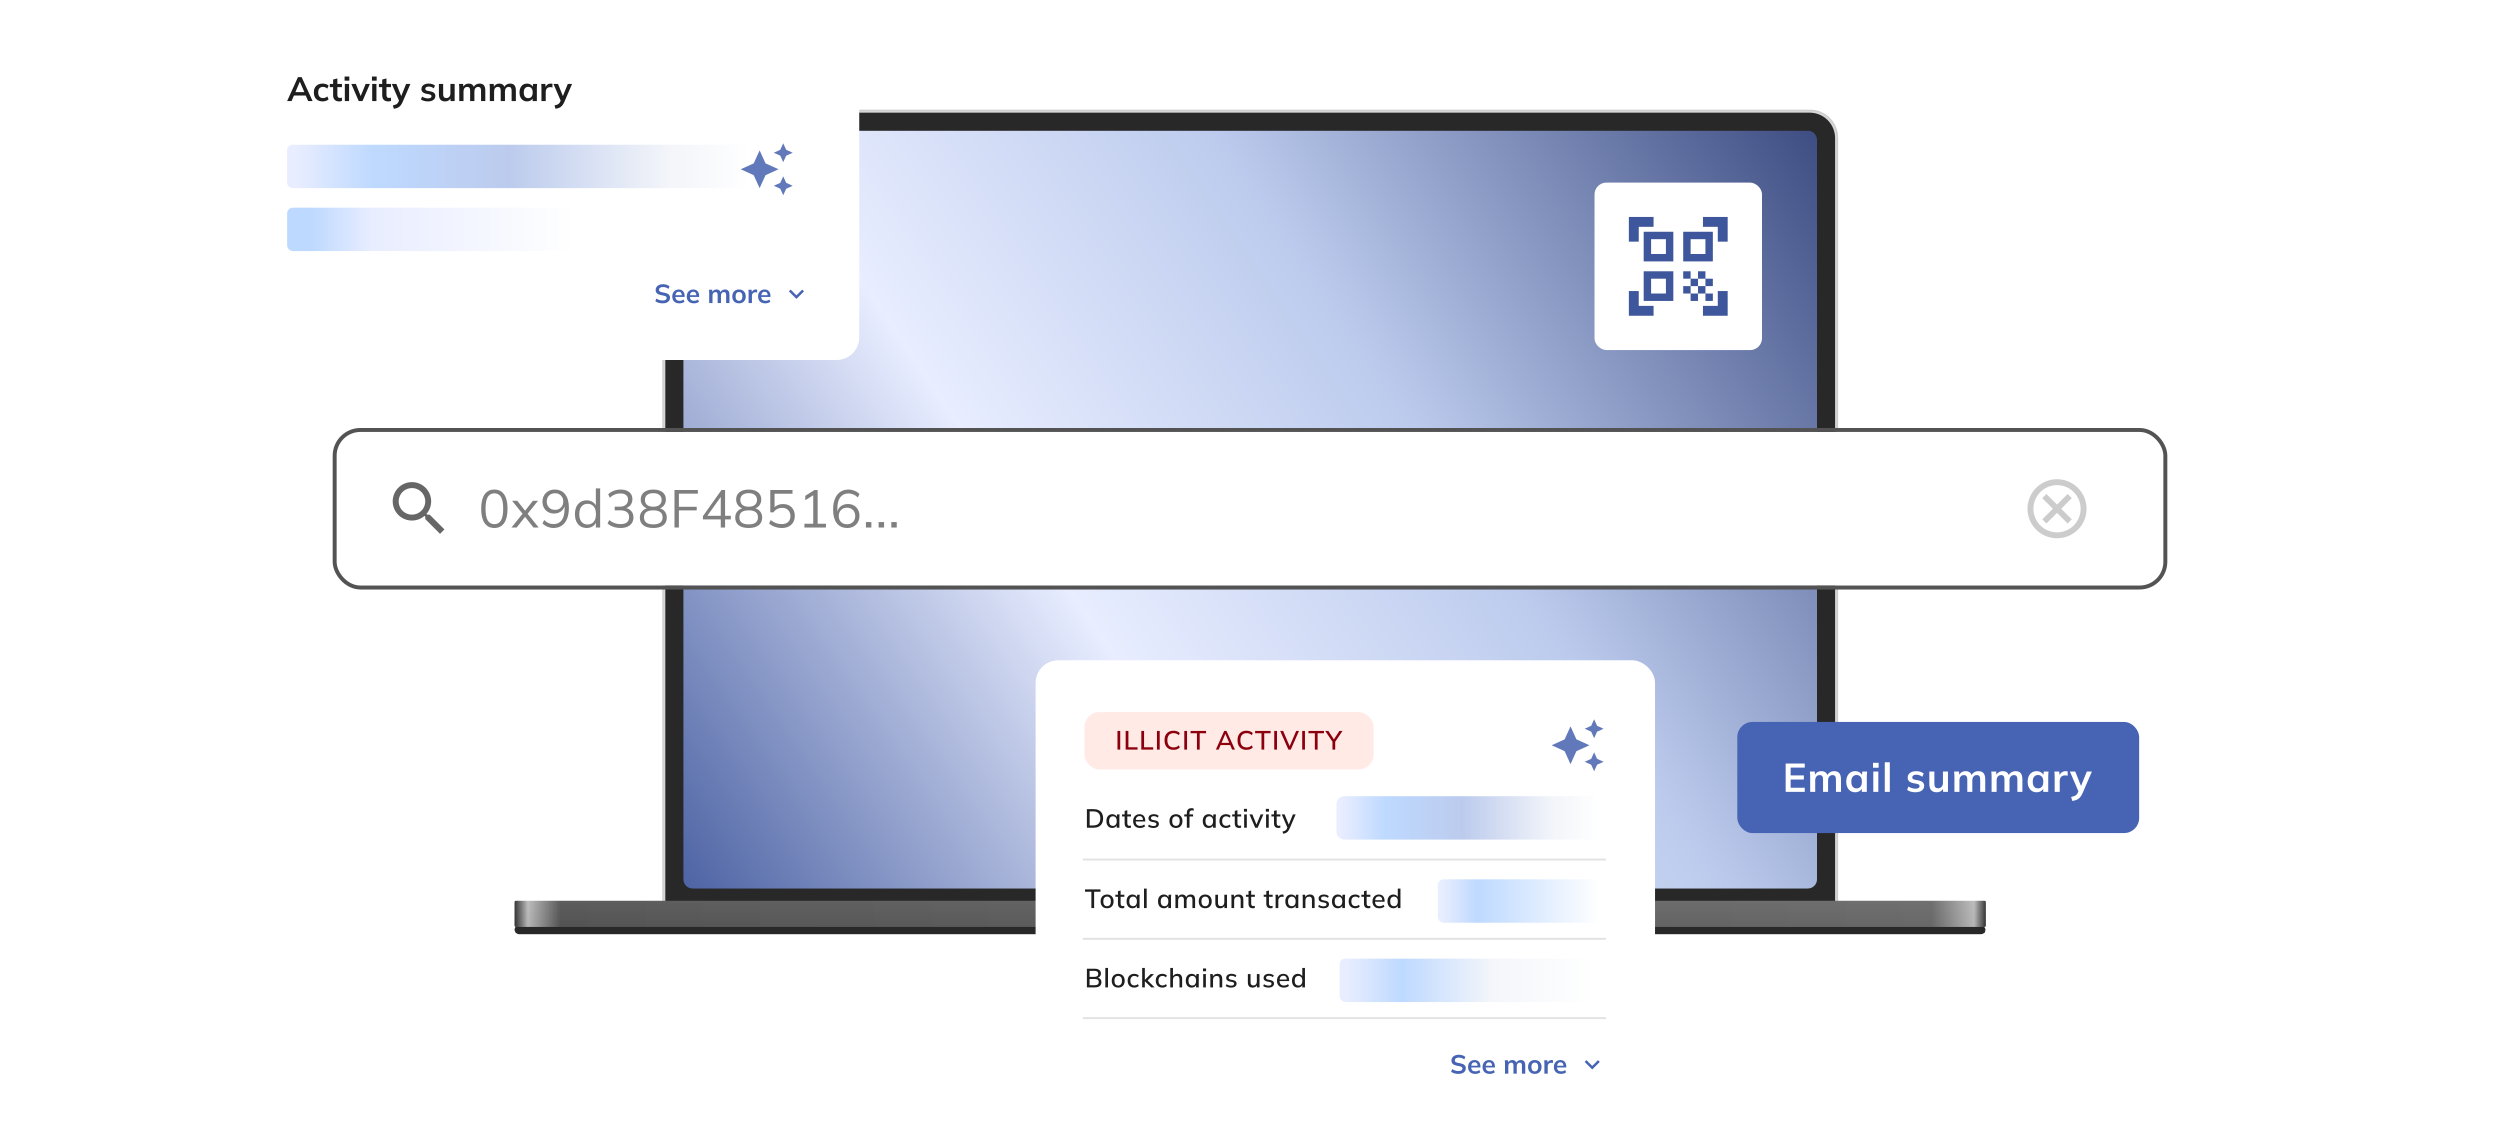 <svg width="1132" height="514" viewBox="0 0 1132 514" fill="none" xmlns="http://www.w3.org/2000/svg">
<path d="M300.179 62.308C300.179 55.481 305.714 49.946 312.542 49.946H819.644C826.471 49.946 832.006 55.481 832.006 62.308V409.311H300.179V62.308Z" fill="#D6D6D6" stroke="#CCCCCC" stroke-width="0.575"/>
<g filter="url(#filter0_di_11191_22999)">
<path d="M301.256 62.522C301.256 56.17 306.405 51.022 312.756 51.022H819.428C825.779 51.022 830.928 56.17 830.928 62.522V409.596H301.256V62.522Z" fill="#282828"/>
</g>
<path d="M309.447 63.367C309.447 61.073 311.307 59.214 313.6 59.214H818.584C820.878 59.214 822.737 61.073 822.737 63.367V398.164C822.737 400.458 820.878 402.317 818.584 402.317H313.6C311.307 402.317 309.447 400.458 309.447 398.164V63.367Z" fill="url(#paint0_linear_11191_22999)"/>
<g filter="url(#filter1_d_11191_22999)">
<rect width="75.835" height="75.835" rx="5.369" transform="matrix(4.37114e-08 1 1 -4.37114e-08 722 80)" fill="white"/>
<mask id="mask0_11191_22999" style="mask-type:alpha" maskUnits="userSpaceOnUse" x="733" y="91" width="54" height="54">
<rect x="733.073" y="91.074" width="53.688" height="53.688" fill="#D9D9D9"/>
</mask>
<g mask="url(#mask0_11191_22999)">
<path d="M737.548 106.734V95.549H748.733V100.023H742.022V106.734H737.548ZM737.548 140.289V129.104H742.022V135.815H748.733V140.289H737.548ZM771.103 140.289V135.815H777.814V129.104H782.288V140.289H771.103ZM777.814 106.734V100.023H771.103V95.549H782.288V106.734H777.814ZM772.222 130.223H775.577V133.578H772.222V130.223ZM772.222 123.512H775.577V126.867H772.222V123.512ZM768.866 126.867H772.222V130.223H768.866V126.867ZM765.511 130.223H768.866V133.578H765.511V130.223ZM762.155 126.867H765.511V130.223H762.155V126.867ZM768.866 120.156H772.222V123.512H768.866V120.156ZM765.511 123.512H768.866V126.867H765.511V123.512ZM762.155 120.156H765.511V123.512H762.155V120.156ZM775.577 102.26V115.682H762.155V102.26H775.577ZM757.681 120.156V133.578H744.259V120.156H757.681ZM757.681 102.26V115.682H744.259V102.26H757.681ZM754.325 130.223V123.512H747.614V130.223H754.325ZM754.325 112.326V105.615H747.614V112.326H754.325ZM772.222 112.326V105.615H765.511V112.326H772.222Z" fill="#3E569B"/>
</g>
</g>
<g filter="url(#filter2_f_11191_22999)">
<rect x="233" y="419" width="666" height="4" rx="2" fill="#282828"/>
</g>
<g filter="url(#filter3_f_11191_22999)">
<rect x="233.455" y="421.886" width="665.275" height="0.455" rx="0.228" fill="#282828"/>
</g>
<g filter="url(#filter4_ii_11191_22999)">
<rect x="233" y="409.601" width="666.185" height="11.831" rx="0.575" fill="url(#paint1_linear_11191_22999)"/>
<rect x="233" y="409.601" width="666.185" height="11.831" rx="0.575" fill="url(#paint2_linear_11191_22999)" fill-opacity="0.2"/>
</g>
<g filter="url(#filter5_d_11191_22999)">
<g clip-path="url(#clip0_11191_22999)">
<rect width="203.518" height="280.479" rx="10.261" transform="matrix(4.37114e-08 1 1 -4.37114e-08 468.923 295.553)" fill="white"/>
<rect x="491" y="319" width="131" height="26" rx="6.841" fill="#FFEAE6"/>
<path d="M505.994 336V327.56H507.239V336H505.994ZM509.699 336V327.56H510.944V334.935H515.086V336H509.699ZM516.784 336V327.56H518.029V334.935H522.171V336H516.784ZM523.868 336V327.56H525.113V336H523.868ZM531.369 336.108C530.507 336.108 529.772 335.932 529.166 335.581C528.559 335.23 528.092 334.731 527.765 334.085C527.446 333.43 527.286 332.66 527.286 331.774C527.286 330.888 527.446 330.122 527.765 329.475C528.092 328.829 528.559 328.33 529.166 327.979C529.772 327.628 530.507 327.452 531.369 327.452C531.967 327.452 532.502 327.54 532.973 327.716C533.444 327.891 533.855 328.147 534.206 328.482L533.775 329.475C533.392 329.148 533.017 328.913 532.649 328.769C532.29 328.625 531.871 328.554 531.392 328.554C530.483 328.554 529.788 328.833 529.309 329.392C528.831 329.95 528.591 330.744 528.591 331.774C528.591 332.804 528.831 333.602 529.309 334.168C529.788 334.727 530.483 335.006 531.392 335.006C531.871 335.006 532.29 334.935 532.649 334.791C533.017 334.647 533.392 334.408 533.775 334.073L534.206 335.066C533.855 335.401 533.444 335.661 532.973 335.844C532.502 336.02 531.967 336.108 531.369 336.108ZM536.248 336V327.56H537.493V336H536.248ZM541.977 336V328.602H539.091V327.56H546.107V328.602H543.222V336H541.977ZM550.547 336L554.307 327.56H555.372L559.191 336H557.91L556.868 333.606L557.395 333.941H552.283L552.846 333.606L551.804 336H550.547ZM554.821 328.925L553.002 333.223L552.714 332.947H556.964L556.725 333.223L554.869 328.925H554.821ZM564.417 336.108C563.555 336.108 562.821 335.932 562.214 335.581C561.607 335.23 561.141 334.731 560.813 334.085C560.494 333.43 560.334 332.66 560.334 331.774C560.334 330.888 560.494 330.122 560.813 329.475C561.141 328.829 561.607 328.33 562.214 327.979C562.821 327.628 563.555 327.452 564.417 327.452C565.015 327.452 565.55 327.54 566.021 327.716C566.492 327.891 566.903 328.147 567.254 328.482L566.823 329.475C566.44 329.148 566.065 328.913 565.698 328.769C565.339 328.625 564.92 328.554 564.441 328.554C563.531 328.554 562.837 328.833 562.358 329.392C561.879 329.95 561.639 330.744 561.639 331.774C561.639 332.804 561.879 333.602 562.358 334.168C562.837 334.727 563.531 335.006 564.441 335.006C564.92 335.006 565.339 334.935 565.698 334.791C566.065 334.647 566.44 334.408 566.823 334.073L567.254 335.066C566.903 335.401 566.492 335.661 566.021 335.844C565.55 336.02 565.015 336.108 564.417 336.108ZM571.202 336V328.602H568.317V327.56H575.333V328.602H572.447V336H571.202ZM576.977 336V327.56H578.222V336H576.977ZM583.376 336L579.665 327.56H581.006L584.166 334.958H583.735L586.908 327.56H588.188L584.465 336H583.376ZM589.637 336V327.56H590.882V336H589.637ZM595.366 336V328.602H592.481V327.56H599.496V328.602H596.611V336H595.366ZM603.34 336V332.037L603.615 332.828L600.06 327.56H601.496L604.142 331.594H603.843L606.488 327.56H607.877L604.334 332.828L604.585 332.037V336H603.34Z" fill="#8C000E"/>
<path d="M492.15 371.383V362.943H495.071C496.021 362.943 496.823 363.106 497.477 363.434C498.14 363.761 498.639 364.24 498.974 364.87C499.317 365.493 499.489 366.255 499.489 367.157C499.489 368.051 499.317 368.813 498.974 369.443C498.639 370.074 498.14 370.557 497.477 370.892C496.823 371.219 496.021 371.383 495.071 371.383H492.15ZM493.395 370.341H494.999C496.085 370.341 496.891 370.078 497.417 369.551C497.952 369.024 498.22 368.226 498.22 367.157C498.22 366.087 497.952 365.293 497.417 364.774C496.891 364.248 496.085 363.984 494.999 363.984H493.395V370.341ZM503.635 371.491C503.1 371.491 502.633 371.367 502.234 371.119C501.835 370.872 501.524 370.513 501.3 370.042C501.085 369.571 500.977 369.012 500.977 368.366C500.977 367.712 501.085 367.153 501.3 366.69C501.524 366.227 501.835 365.872 502.234 365.624C502.633 365.369 503.1 365.241 503.635 365.241C504.161 365.241 504.62 365.373 505.011 365.636C505.403 365.9 505.662 366.259 505.79 366.714H505.658L505.778 365.349H506.951C506.927 365.597 506.903 365.844 506.879 366.091C506.863 366.331 506.855 366.566 506.855 366.798V371.383H505.646V370.042H505.778C505.65 370.489 505.387 370.844 504.988 371.107C504.596 371.363 504.146 371.491 503.635 371.491ZM503.934 370.545C504.453 370.545 504.868 370.361 505.179 369.994C505.498 369.627 505.658 369.084 505.658 368.366C505.658 367.648 505.498 367.109 505.179 366.75C504.868 366.383 504.453 366.199 503.934 366.199C503.407 366.199 502.984 366.383 502.665 366.75C502.354 367.109 502.198 367.648 502.198 368.366C502.198 369.084 502.354 369.627 502.665 369.994C502.976 370.361 503.399 370.545 503.934 370.545ZM511.222 371.491C510.568 371.491 510.073 371.315 509.738 370.964C509.403 370.605 509.235 370.07 509.235 369.36V366.283H508.062V365.349H509.235V363.757L510.444 363.434V365.349H512.12V366.283H510.444V369.252C510.444 369.699 510.524 370.018 510.684 370.21C510.843 370.401 511.075 370.497 511.378 370.497C511.53 370.497 511.661 370.485 511.773 370.461C511.893 370.429 512.001 370.393 512.096 370.353V371.335C511.977 371.383 511.837 371.419 511.677 371.443C511.518 371.475 511.366 371.491 511.222 371.491ZM516.213 371.491C515.239 371.491 514.473 371.215 513.914 370.665C513.355 370.114 513.076 369.352 513.076 368.378C513.076 367.747 513.196 367.197 513.435 366.726C513.682 366.255 514.022 365.892 514.453 365.636C514.892 365.373 515.398 365.241 515.973 365.241C516.54 365.241 517.015 365.361 517.398 365.601C517.781 365.84 518.072 366.179 518.272 366.618C518.471 367.049 518.571 367.56 518.571 368.15V368.534H514.022V367.839H517.745L517.541 367.995C517.541 367.396 517.406 366.933 517.134 366.606C516.871 366.271 516.488 366.103 515.985 366.103C515.426 366.103 514.995 366.299 514.692 366.69C514.389 367.073 514.237 367.604 514.237 368.282V368.402C514.237 369.112 514.409 369.647 514.752 370.006C515.103 370.365 515.598 370.545 516.236 370.545C516.588 370.545 516.915 370.497 517.218 370.401C517.529 370.297 517.825 370.13 518.104 369.898L518.499 370.724C518.22 370.972 517.881 371.163 517.482 371.299C517.082 371.427 516.659 371.491 516.213 371.491ZM522.286 371.491C521.783 371.491 521.32 371.427 520.897 371.299C520.474 371.171 520.123 370.992 519.844 370.76L520.215 369.934C520.51 370.158 520.837 370.325 521.197 370.437C521.556 370.549 521.923 370.605 522.298 370.605C522.737 370.605 523.068 370.529 523.292 370.377C523.515 370.218 523.627 370.002 523.627 369.731C523.627 369.523 523.555 369.356 523.411 369.228C523.276 369.1 523.048 369.004 522.729 368.941L521.58 368.713C521.069 368.601 520.682 368.41 520.418 368.138C520.155 367.867 520.023 367.52 520.023 367.097C520.023 366.738 520.119 366.419 520.311 366.139C520.51 365.86 520.79 365.64 521.149 365.481C521.516 365.321 521.943 365.241 522.43 365.241C522.877 365.241 523.292 365.305 523.675 365.433C524.058 365.561 524.377 365.744 524.632 365.984L524.249 366.786C524.002 366.578 523.723 366.419 523.411 366.307C523.1 366.187 522.785 366.127 522.466 366.127C522.019 366.127 521.687 366.211 521.472 366.379C521.256 366.546 521.149 366.766 521.149 367.037C521.149 367.245 521.213 367.416 521.34 367.552C521.476 367.68 521.687 367.779 521.975 367.851L523.124 368.079C523.667 368.19 524.074 368.374 524.345 368.629C524.617 368.885 524.752 369.228 524.752 369.659C524.752 370.034 524.648 370.361 524.441 370.641C524.233 370.92 523.946 371.131 523.579 371.275C523.212 371.419 522.781 371.491 522.286 371.491ZM532.468 371.491C531.869 371.491 531.351 371.367 530.912 371.119C530.473 370.864 530.134 370.505 529.894 370.042C529.655 369.571 529.535 369.012 529.535 368.366C529.535 367.719 529.655 367.165 529.894 366.702C530.134 366.231 530.473 365.872 530.912 365.624C531.351 365.369 531.869 365.241 532.468 365.241C533.067 365.241 533.585 365.369 534.024 365.624C534.471 365.872 534.814 366.231 535.054 366.702C535.301 367.165 535.425 367.719 535.425 368.366C535.425 369.012 535.301 369.571 535.054 370.042C534.814 370.505 534.471 370.864 534.024 371.119C533.585 371.367 533.067 371.491 532.468 371.491ZM532.468 370.545C532.995 370.545 533.414 370.361 533.725 369.994C534.036 369.627 534.192 369.084 534.192 368.366C534.192 367.648 534.036 367.109 533.725 366.75C533.414 366.383 532.995 366.199 532.468 366.199C531.949 366.199 531.534 366.383 531.223 366.75C530.912 367.109 530.756 367.648 530.756 368.366C530.756 369.084 530.908 369.627 531.211 369.994C531.522 370.361 531.941 370.545 532.468 370.545ZM537.396 371.383V366.283H536.222V365.349H537.731L537.396 365.66V364.703C537.396 363.992 537.575 363.454 537.934 363.086C538.293 362.711 538.82 362.524 539.515 362.524C539.682 362.524 539.858 362.536 540.041 362.56C540.225 362.584 540.376 362.624 540.496 362.679V363.661C540.4 363.621 540.281 363.589 540.137 363.565C540.001 363.533 539.862 363.517 539.718 363.517C539.487 363.517 539.287 363.565 539.119 363.661C538.952 363.749 538.82 363.885 538.724 364.068C538.637 364.252 538.593 364.487 538.593 364.774V365.589L538.413 365.349H540.233V366.283H538.605V371.383H537.396ZM547.26 371.491C546.726 371.491 546.259 371.367 545.86 371.119C545.461 370.872 545.149 370.513 544.926 370.042C544.71 369.571 544.603 369.012 544.603 368.366C544.603 367.712 544.71 367.153 544.926 366.69C545.149 366.227 545.461 365.872 545.86 365.624C546.259 365.369 546.726 365.241 547.26 365.241C547.787 365.241 548.246 365.373 548.637 365.636C549.028 365.9 549.288 366.259 549.415 366.714H549.284L549.403 365.349H550.577C550.553 365.597 550.529 365.844 550.505 366.091C550.489 366.331 550.481 366.566 550.481 366.798V371.383H549.272V370.042H549.403C549.276 370.489 549.012 370.844 548.613 371.107C548.222 371.363 547.771 371.491 547.26 371.491ZM547.56 370.545C548.079 370.545 548.494 370.361 548.805 369.994C549.124 369.627 549.284 369.084 549.284 368.366C549.284 367.648 549.124 367.109 548.805 366.75C548.494 366.383 548.079 366.199 547.56 366.199C547.033 366.199 546.61 366.383 546.291 366.75C545.979 367.109 545.824 367.648 545.824 368.366C545.824 369.084 545.979 369.627 546.291 369.994C546.602 370.361 547.025 370.545 547.56 370.545ZM555.147 371.491C554.541 371.491 554.01 371.367 553.555 371.119C553.108 370.864 552.761 370.501 552.514 370.03C552.274 369.551 552.154 368.984 552.154 368.33C552.154 367.684 552.278 367.129 552.526 366.666C552.773 366.203 553.12 365.852 553.567 365.612C554.014 365.365 554.541 365.241 555.147 365.241C555.538 365.241 555.918 365.309 556.285 365.445C556.652 365.573 556.955 365.756 557.195 365.996L556.799 366.846C556.576 366.63 556.325 366.47 556.045 366.367C555.766 366.255 555.495 366.199 555.231 366.199C554.657 366.199 554.206 366.383 553.878 366.75C553.551 367.117 553.388 367.648 553.388 368.342C553.388 369.044 553.551 369.583 553.878 369.958C554.206 370.333 554.657 370.521 555.231 370.521C555.487 370.521 555.754 370.473 556.033 370.377C556.313 370.273 556.568 370.11 556.799 369.886L557.195 370.736C556.947 370.976 556.636 371.163 556.261 371.299C555.894 371.427 555.523 371.491 555.147 371.491ZM561.09 371.491C560.436 371.491 559.941 371.315 559.606 370.964C559.271 370.605 559.103 370.07 559.103 369.36V366.283H557.93V365.349H559.103V363.757L560.312 363.434V365.349H561.988V366.283H560.312V369.252C560.312 369.699 560.392 370.018 560.552 370.21C560.711 370.401 560.943 370.497 561.246 370.497C561.398 370.497 561.529 370.485 561.641 370.461C561.761 370.429 561.869 370.393 561.964 370.353V371.335C561.845 371.383 561.705 371.419 561.545 371.443C561.386 371.475 561.234 371.491 561.09 371.491ZM563.35 371.383V365.349H564.559V371.383H563.35ZM563.254 364.092V362.835H564.655V364.092H563.254ZM568.359 371.383L565.773 365.349H567.066L569.101 370.389H568.754L570.825 365.349H572.058L569.461 371.383H568.359ZM573.274 371.383V365.349H574.483V371.383H573.274ZM573.178 364.092V362.835H574.579V364.092H573.178ZM578.858 371.491C578.204 371.491 577.709 371.315 577.374 370.964C577.039 370.605 576.871 370.07 576.871 369.36V366.283H575.698V365.349H576.871V363.757L578.08 363.434V365.349H579.756V366.283H578.08V369.252C578.08 369.699 578.16 370.018 578.32 370.21C578.479 370.401 578.711 370.497 579.014 370.497C579.166 370.497 579.297 370.485 579.409 370.461C579.529 370.429 579.636 370.393 579.732 370.353V371.335C579.612 371.383 579.473 371.419 579.313 371.443C579.154 371.475 579.002 371.491 578.858 371.491ZM581.02 374.1L580.732 373.119C581.107 373.039 581.419 372.943 581.666 372.831C581.922 372.72 582.133 372.572 582.301 372.388C582.468 372.213 582.612 371.985 582.732 371.706L583.031 371L583.007 371.491L580.385 365.349H581.678L583.713 370.377H583.39L585.425 365.349H586.67L583.905 371.814C583.729 372.213 583.542 372.548 583.342 372.819C583.143 373.091 582.927 373.31 582.696 373.478C582.464 373.645 582.209 373.777 581.93 373.873C581.65 373.969 581.347 374.045 581.02 374.1Z" fill="black" fill-opacity="0.88"/>
<path d="M494.173 407.746V400.348H491.288V399.306H498.303V400.348H495.418V407.746H494.173ZM501.28 407.854C500.681 407.854 500.162 407.73 499.723 407.483C499.284 407.227 498.945 406.868 498.706 406.405C498.466 405.934 498.347 405.376 498.347 404.729C498.347 404.083 498.466 403.528 498.706 403.065C498.945 402.594 499.284 402.235 499.723 401.988C500.162 401.732 500.681 401.605 501.28 401.605C501.878 401.605 502.397 401.732 502.836 401.988C503.283 402.235 503.626 402.594 503.865 403.065C504.113 403.528 504.237 404.083 504.237 404.729C504.237 405.376 504.113 405.934 503.865 406.405C503.626 406.868 503.283 407.227 502.836 407.483C502.397 407.73 501.878 407.854 501.28 407.854ZM501.28 406.908C501.806 406.908 502.225 406.725 502.537 406.357C502.848 405.99 503.003 405.448 503.003 404.729C503.003 404.011 502.848 403.472 502.537 403.113C502.225 402.746 501.806 402.562 501.28 402.562C500.761 402.562 500.346 402.746 500.035 403.113C499.723 403.472 499.568 404.011 499.568 404.729C499.568 405.448 499.719 405.99 500.023 406.357C500.334 406.725 500.753 406.908 501.28 406.908ZM508.194 407.854C507.54 407.854 507.045 407.678 506.71 407.327C506.375 406.968 506.207 406.433 506.207 405.723V402.646H505.034V401.712H506.207V400.12L507.416 399.797V401.712H509.092V402.646H507.416V405.615C507.416 406.062 507.496 406.381 507.656 406.573C507.815 406.764 508.047 406.86 508.35 406.86C508.502 406.86 508.633 406.848 508.745 406.824C508.865 406.792 508.973 406.756 509.068 406.717V407.698C508.949 407.746 508.809 407.782 508.649 407.806C508.49 407.838 508.338 407.854 508.194 407.854ZM512.764 407.854C512.229 407.854 511.762 407.73 511.363 407.483C510.964 407.235 510.653 406.876 510.43 406.405C510.214 405.934 510.106 405.376 510.106 404.729C510.106 404.075 510.214 403.516 510.43 403.053C510.653 402.59 510.964 402.235 511.363 401.988C511.762 401.732 512.229 401.605 512.764 401.605C513.291 401.605 513.75 401.736 514.141 402C514.532 402.263 514.791 402.622 514.919 403.077H514.787L514.907 401.712H516.08C516.056 401.96 516.032 402.207 516.008 402.455C515.992 402.694 515.984 402.929 515.984 403.161V407.746H514.775V406.405H514.907C514.779 406.852 514.516 407.207 514.117 407.471C513.726 407.726 513.275 407.854 512.764 407.854ZM513.063 406.908C513.582 406.908 513.997 406.725 514.308 406.357C514.628 405.99 514.787 405.448 514.787 404.729C514.787 404.011 514.628 403.472 514.308 403.113C513.997 402.746 513.582 402.562 513.063 402.562C512.537 402.562 512.114 402.746 511.794 403.113C511.483 403.472 511.328 404.011 511.328 404.729C511.328 405.448 511.483 405.99 511.794 406.357C512.106 406.725 512.529 406.908 513.063 406.908ZM518.005 407.746V398.935H519.214V407.746H518.005ZM527.002 407.854C526.467 407.854 526 407.73 525.601 407.483C525.202 407.235 524.891 406.876 524.667 406.405C524.452 405.934 524.344 405.376 524.344 404.729C524.344 404.075 524.452 403.516 524.667 403.053C524.891 402.59 525.202 402.235 525.601 401.988C526 401.732 526.467 401.605 527.002 401.605C527.529 401.605 527.987 401.736 528.379 402C528.77 402.263 529.029 402.622 529.157 403.077H529.025L529.145 401.712H530.318C530.294 401.96 530.27 402.207 530.246 402.455C530.23 402.694 530.222 402.929 530.222 403.161V407.746H529.013V406.405H529.145C529.017 406.852 528.754 407.207 528.355 407.471C527.964 407.726 527.513 407.854 527.002 407.854ZM527.301 406.908C527.82 406.908 528.235 406.725 528.546 406.357C528.865 405.99 529.025 405.448 529.025 404.729C529.025 404.011 528.865 403.472 528.546 403.113C528.235 402.746 527.82 402.562 527.301 402.562C526.774 402.562 526.351 402.746 526.032 403.113C525.721 403.472 525.565 404.011 525.565 404.729C525.565 405.448 525.721 405.99 526.032 406.357C526.343 406.725 526.766 406.908 527.301 406.908ZM532.243 407.746V403.161C532.243 402.929 532.231 402.694 532.207 402.455C532.191 402.207 532.171 401.96 532.147 401.712H533.321L533.428 402.981H533.285C533.452 402.542 533.708 402.203 534.051 401.964C534.402 401.724 534.821 401.605 535.308 401.605C535.803 401.605 536.206 401.724 536.517 401.964C536.836 402.195 537.056 402.554 537.175 403.041H536.984C537.143 402.602 537.415 402.255 537.798 402C538.181 401.736 538.624 401.605 539.127 401.605C539.797 401.605 540.3 401.8 540.635 402.191C540.97 402.582 541.138 403.189 541.138 404.011V407.746H539.929V404.071C539.929 403.544 539.837 403.165 539.654 402.933C539.478 402.694 539.191 402.574 538.792 402.574C538.329 402.574 537.962 402.734 537.69 403.053C537.419 403.372 537.283 403.803 537.283 404.346V407.746H536.074V404.071C536.074 403.544 535.982 403.165 535.799 402.933C535.623 402.694 535.336 402.574 534.937 402.574C534.474 402.574 534.111 402.734 533.847 403.053C533.584 403.372 533.452 403.803 533.452 404.346V407.746H532.243ZM545.713 407.854C545.114 407.854 544.595 407.73 544.156 407.483C543.717 407.227 543.378 406.868 543.139 406.405C542.899 405.934 542.78 405.376 542.78 404.729C542.78 404.083 542.899 403.528 543.139 403.065C543.378 402.594 543.717 402.235 544.156 401.988C544.595 401.732 545.114 401.605 545.713 401.605C546.311 401.605 546.83 401.732 547.269 401.988C547.716 402.235 548.059 402.594 548.299 403.065C548.546 403.528 548.67 404.083 548.67 404.729C548.67 405.376 548.546 405.934 548.299 406.405C548.059 406.868 547.716 407.227 547.269 407.483C546.83 407.73 546.311 407.854 545.713 407.854ZM545.713 406.908C546.239 406.908 546.658 406.725 546.97 406.357C547.281 405.99 547.437 405.448 547.437 404.729C547.437 404.011 547.281 403.472 546.97 403.113C546.658 402.746 546.239 402.562 545.713 402.562C545.194 402.562 544.779 402.746 544.468 403.113C544.156 403.472 544.001 404.011 544.001 404.729C544.001 405.448 544.152 405.99 544.456 406.357C544.767 406.725 545.186 406.908 545.713 406.908ZM552.482 407.854C551.756 407.854 551.209 407.658 550.842 407.267C550.483 406.868 550.304 406.258 550.304 405.436V401.712H551.513V405.412C551.513 405.914 551.616 406.286 551.824 406.525C552.031 406.764 552.347 406.884 552.77 406.884C553.249 406.884 553.636 406.725 553.931 406.405C554.226 406.086 554.374 405.663 554.374 405.136V401.712H555.583V407.746H554.41V406.453H554.565C554.398 406.9 554.131 407.247 553.763 407.495C553.396 407.734 552.969 407.854 552.482 407.854ZM557.611 407.746V403.161C557.611 402.929 557.599 402.694 557.575 402.455C557.559 402.207 557.539 401.96 557.515 401.712H558.688L558.796 402.981H558.652C558.836 402.534 559.119 402.195 559.502 401.964C559.885 401.724 560.328 401.605 560.831 401.605C561.541 401.605 562.076 401.8 562.435 402.191C562.802 402.582 562.986 403.189 562.986 404.011V407.746H561.777V404.083C561.777 403.548 561.669 403.165 561.454 402.933C561.246 402.694 560.927 402.574 560.496 402.574C559.985 402.574 559.578 402.734 559.275 403.053C558.971 403.364 558.82 403.787 558.82 404.322V407.746H557.611ZM567.31 407.854C566.656 407.854 566.161 407.678 565.826 407.327C565.49 406.968 565.323 406.433 565.323 405.723V402.646H564.15V401.712H565.323V400.12L566.532 399.797V401.712H568.208V402.646H566.532V405.615C566.532 406.062 566.612 406.381 566.771 406.573C566.931 406.764 567.162 406.86 567.466 406.86C567.617 406.86 567.749 406.848 567.861 406.824C567.981 406.792 568.088 406.756 568.184 406.717V407.698C568.064 407.746 567.925 407.782 567.765 407.806C567.605 407.838 567.454 407.854 567.31 407.854ZM575.364 407.854C574.709 407.854 574.215 407.678 573.879 407.327C573.544 406.968 573.377 406.433 573.377 405.723V402.646H572.203V401.712H573.377V400.12L574.586 399.797V401.712H576.262V402.646H574.586V405.615C574.586 406.062 574.666 406.381 574.825 406.573C574.985 406.764 575.216 406.86 575.52 406.86C575.671 406.86 575.803 406.848 575.915 406.824C576.034 406.792 576.142 406.756 576.238 406.717V407.698C576.118 407.746 575.978 407.782 575.819 407.806C575.659 407.838 575.508 407.854 575.364 407.854ZM577.599 407.746V403.209C577.599 402.961 577.591 402.714 577.575 402.467C577.567 402.211 577.551 401.96 577.527 401.712H578.701L578.832 403.269H578.641C578.721 402.894 578.856 402.582 579.048 402.335C579.239 402.087 579.471 401.904 579.742 401.784C580.021 401.664 580.313 401.605 580.616 401.605C580.744 401.605 580.851 401.613 580.939 401.629C581.027 401.637 581.115 401.653 581.203 401.676L581.191 402.754C581.055 402.698 580.935 402.666 580.832 402.658C580.736 402.642 580.616 402.634 580.472 402.634C580.121 402.634 579.822 402.714 579.574 402.874C579.327 403.025 579.14 403.233 579.012 403.496C578.884 403.76 578.82 404.043 578.82 404.346V407.746H577.599ZM584.644 407.854C584.11 407.854 583.643 407.73 583.244 407.483C582.845 407.235 582.533 406.876 582.31 406.405C582.095 405.934 581.987 405.376 581.987 404.729C581.987 404.075 582.095 403.516 582.31 403.053C582.533 402.59 582.845 402.235 583.244 401.988C583.643 401.732 584.11 401.605 584.644 401.605C585.171 401.605 585.63 401.736 586.021 402C586.412 402.263 586.672 402.622 586.799 403.077H586.668L586.787 401.712H587.961C587.937 401.96 587.913 402.207 587.889 402.455C587.873 402.694 587.865 402.929 587.865 403.161V407.746H586.656V406.405H586.787C586.66 406.852 586.396 407.207 585.997 407.471C585.606 407.726 585.155 407.854 584.644 407.854ZM584.944 406.908C585.463 406.908 585.878 406.725 586.189 406.357C586.508 405.99 586.668 405.448 586.668 404.729C586.668 404.011 586.508 403.472 586.189 403.113C585.878 402.746 585.463 402.562 584.944 402.562C584.417 402.562 583.994 402.746 583.675 403.113C583.364 403.472 583.208 404.011 583.208 404.729C583.208 405.448 583.364 405.99 583.675 406.357C583.986 406.725 584.409 406.908 584.944 406.908ZM589.886 407.746V403.161C589.886 402.929 589.874 402.694 589.85 402.455C589.834 402.207 589.814 401.96 589.79 401.712H590.963L591.071 402.981H590.927C591.111 402.534 591.394 402.195 591.777 401.964C592.16 401.724 592.603 401.605 593.106 401.605C593.816 401.605 594.351 401.8 594.71 402.191C595.077 402.582 595.261 403.189 595.261 404.011V407.746H594.052V404.083C594.052 403.548 593.944 403.165 593.729 402.933C593.521 402.694 593.202 402.574 592.771 402.574C592.26 402.574 591.853 402.734 591.55 403.053C591.246 403.364 591.095 403.787 591.095 404.322V407.746H589.886ZM599.31 407.854C598.807 407.854 598.344 407.79 597.921 407.662C597.498 407.535 597.147 407.355 596.868 407.124L597.239 406.298C597.534 406.521 597.861 406.689 598.22 406.8C598.58 406.912 598.947 406.968 599.322 406.968C599.761 406.968 600.092 406.892 600.315 406.74C600.539 406.581 600.651 406.365 600.651 406.094C600.651 405.886 600.579 405.719 600.435 405.591C600.299 405.463 600.072 405.368 599.753 405.304L598.603 405.076C598.093 404.965 597.706 404.773 597.442 404.502C597.179 404.23 597.047 403.883 597.047 403.46C597.047 403.101 597.143 402.782 597.334 402.503C597.534 402.223 597.813 402.004 598.172 401.844C598.54 401.684 598.967 401.605 599.453 401.605C599.9 401.605 600.315 401.668 600.699 401.796C601.082 401.924 601.401 402.107 601.656 402.347L601.273 403.149C601.026 402.941 600.746 402.782 600.435 402.67C600.124 402.55 599.809 402.491 599.489 402.491C599.042 402.491 598.711 402.574 598.496 402.742C598.28 402.91 598.172 403.129 598.172 403.4C598.172 403.608 598.236 403.779 598.364 403.915C598.5 404.043 598.711 404.143 598.999 404.214L600.148 404.442C600.691 404.554 601.098 404.737 601.369 404.993C601.64 405.248 601.776 405.591 601.776 406.022C601.776 406.397 601.672 406.725 601.465 407.004C601.257 407.283 600.97 407.495 600.603 407.638C600.236 407.782 599.805 407.854 599.31 407.854ZM605.768 407.854C605.233 407.854 604.767 407.73 604.368 407.483C603.968 407.235 603.657 406.876 603.434 406.405C603.218 405.934 603.111 405.376 603.111 404.729C603.111 404.075 603.218 403.516 603.434 403.053C603.657 402.59 603.968 402.235 604.368 401.988C604.767 401.732 605.233 401.605 605.768 401.605C606.295 401.605 606.754 401.736 607.145 402C607.536 402.263 607.795 402.622 607.923 403.077H607.791L607.911 401.712H609.084C609.06 401.96 609.036 402.207 609.013 402.455C608.997 402.694 608.989 402.929 608.989 403.161V407.746H607.779V406.405H607.911C607.783 406.852 607.52 407.207 607.121 407.471C606.73 407.726 606.279 407.854 605.768 407.854ZM606.068 406.908C606.586 406.908 607.001 406.725 607.313 406.357C607.632 405.99 607.791 405.448 607.791 404.729C607.791 404.011 607.632 403.472 607.313 403.113C607.001 402.746 606.586 402.562 606.068 402.562C605.541 402.562 605.118 402.746 604.799 403.113C604.487 403.472 604.332 404.011 604.332 404.729C604.332 405.448 604.487 405.99 604.799 406.357C605.11 406.725 605.533 406.908 606.068 406.908ZM613.655 407.854C613.049 407.854 612.518 407.73 612.063 407.483C611.616 407.227 611.269 406.864 611.021 406.393C610.782 405.914 610.662 405.348 610.662 404.693C610.662 404.047 610.786 403.492 611.033 403.029C611.281 402.566 611.628 402.215 612.075 401.976C612.522 401.728 613.049 401.605 613.655 401.605C614.046 401.605 614.425 401.672 614.792 401.808C615.16 401.936 615.463 402.119 615.702 402.359L615.307 403.209C615.084 402.993 614.832 402.834 614.553 402.73C614.274 402.618 614.002 402.562 613.739 402.562C613.164 402.562 612.713 402.746 612.386 403.113C612.059 403.48 611.895 404.011 611.895 404.705C611.895 405.408 612.059 405.946 612.386 406.321C612.713 406.697 613.164 406.884 613.739 406.884C613.994 406.884 614.262 406.836 614.541 406.74C614.82 406.637 615.076 406.473 615.307 406.25L615.702 407.1C615.455 407.339 615.144 407.527 614.769 407.662C614.401 407.79 614.03 407.854 613.655 407.854ZM619.598 407.854C618.944 407.854 618.449 407.678 618.114 407.327C617.779 406.968 617.611 406.433 617.611 405.723V402.646H616.438V401.712H617.611V400.12L618.82 399.797V401.712H620.496V402.646H618.82V405.615C618.82 406.062 618.9 406.381 619.06 406.573C619.219 406.764 619.451 406.86 619.754 406.86C619.906 406.86 620.037 406.848 620.149 406.824C620.269 406.792 620.376 406.756 620.472 406.717V407.698C620.352 407.746 620.213 407.782 620.053 407.806C619.894 407.838 619.742 407.854 619.598 407.854ZM624.588 407.854C623.615 407.854 622.848 407.578 622.29 407.028C621.731 406.477 621.452 405.715 621.452 404.741C621.452 404.111 621.572 403.56 621.811 403.089C622.058 402.618 622.398 402.255 622.829 402C623.267 401.736 623.774 401.605 624.349 401.605C624.916 401.605 625.39 401.724 625.774 401.964C626.157 402.203 626.448 402.542 626.647 402.981C626.847 403.412 626.947 403.923 626.947 404.514V404.897H622.398V404.202H626.121L625.917 404.358C625.917 403.76 625.782 403.297 625.51 402.969C625.247 402.634 624.864 402.467 624.361 402.467C623.802 402.467 623.371 402.662 623.068 403.053C622.765 403.436 622.613 403.967 622.613 404.645V404.765C622.613 405.475 622.785 406.01 623.128 406.369C623.479 406.729 623.974 406.908 624.612 406.908C624.963 406.908 625.291 406.86 625.594 406.764C625.905 406.661 626.201 406.493 626.48 406.262L626.875 407.088C626.596 407.335 626.256 407.527 625.857 407.662C625.458 407.79 625.035 407.854 624.588 407.854ZM630.901 407.854C630.375 407.854 629.908 407.73 629.501 407.483C629.102 407.235 628.79 406.876 628.567 406.405C628.351 405.934 628.244 405.376 628.244 404.729C628.244 404.075 628.351 403.516 628.567 403.053C628.79 402.59 629.102 402.235 629.501 401.988C629.908 401.732 630.375 401.605 630.901 401.605C631.42 401.605 631.875 401.736 632.266 402C632.665 402.255 632.929 402.606 633.056 403.053H632.913V398.935H634.122V407.746H632.925V406.381H633.068C632.933 406.836 632.669 407.195 632.278 407.459C631.887 407.722 631.428 407.854 630.901 407.854ZM631.201 406.908C631.719 406.908 632.138 406.725 632.458 406.357C632.777 405.99 632.937 405.448 632.937 404.729C632.937 404.011 632.777 403.472 632.458 403.113C632.138 402.746 631.719 402.562 631.201 402.562C630.674 402.562 630.251 402.746 629.932 403.113C629.62 403.472 629.465 404.011 629.465 404.729C629.465 405.448 629.62 405.99 629.932 406.357C630.251 406.725 630.674 406.908 631.201 406.908Z" fill="black" fill-opacity="0.88"/>
<path d="M492.15 443.661V435.221H495.67C496.579 435.221 497.278 435.413 497.765 435.796C498.259 436.179 498.507 436.718 498.507 437.412C498.507 437.931 498.351 438.366 498.04 438.717C497.729 439.068 497.302 439.303 496.759 439.423V439.244C497.382 439.323 497.864 439.543 498.208 439.902C498.551 440.261 498.722 440.736 498.722 441.327C498.722 442.077 498.467 442.656 497.956 443.063C497.453 443.462 496.743 443.661 495.825 443.661H492.15ZM493.359 442.691H495.694C496.26 442.691 496.703 442.584 497.022 442.368C497.35 442.153 497.513 441.79 497.513 441.279C497.513 440.768 497.35 440.405 497.022 440.189C496.703 439.974 496.26 439.866 495.694 439.866H493.359V442.691ZM493.359 438.908H495.478C496.085 438.908 496.54 438.793 496.843 438.561C497.146 438.33 497.298 437.991 497.298 437.544C497.298 437.097 497.146 436.757 496.843 436.526C496.54 436.295 496.085 436.179 495.478 436.179H493.359V438.908ZM500.494 443.661V434.85H501.703V443.661H500.494ZM506.318 443.769C505.719 443.769 505.2 443.645 504.761 443.398C504.322 443.142 503.983 442.783 503.744 442.32C503.504 441.849 503.385 441.291 503.385 440.644C503.385 439.998 503.504 439.443 503.744 438.98C503.983 438.509 504.322 438.15 504.761 437.903C505.2 437.647 505.719 437.52 506.318 437.52C506.916 437.52 507.435 437.647 507.874 437.903C508.321 438.15 508.664 438.509 508.904 438.98C509.151 439.443 509.275 439.998 509.275 440.644C509.275 441.291 509.151 441.849 508.904 442.32C508.664 442.783 508.321 443.142 507.874 443.398C507.435 443.645 506.916 443.769 506.318 443.769ZM506.318 442.823C506.845 442.823 507.264 442.64 507.575 442.272C507.886 441.905 508.042 441.363 508.042 440.644C508.042 439.926 507.886 439.387 507.575 439.028C507.264 438.661 506.845 438.477 506.318 438.477C505.799 438.477 505.384 438.661 505.073 439.028C504.761 439.387 504.606 439.926 504.606 440.644C504.606 441.363 504.757 441.905 505.061 442.272C505.372 442.64 505.791 442.823 506.318 442.823ZM513.59 443.769C512.984 443.769 512.453 443.645 511.998 443.398C511.551 443.142 511.204 442.779 510.957 442.308C510.717 441.829 510.597 441.263 510.597 440.608C510.597 439.962 510.721 439.407 510.969 438.944C511.216 438.481 511.563 438.13 512.01 437.891C512.457 437.643 512.984 437.52 513.59 437.52C513.981 437.52 514.361 437.588 514.728 437.723C515.095 437.851 515.398 438.034 515.637 438.274L515.242 439.124C515.019 438.908 514.768 438.749 514.488 438.645C514.209 438.533 513.938 438.477 513.674 438.477C513.1 438.477 512.649 438.661 512.321 439.028C511.994 439.395 511.831 439.926 511.831 440.62C511.831 441.323 511.994 441.861 512.321 442.237C512.649 442.612 513.1 442.799 513.674 442.799C513.93 442.799 514.197 442.751 514.476 442.656C514.756 442.552 515.011 442.388 515.242 442.165L515.637 443.015C515.39 443.254 515.079 443.442 514.704 443.577C514.337 443.705 513.965 443.769 513.59 443.769ZM517.175 443.661V434.85H518.384V440.261H518.408L521.042 437.627H522.539L519.354 440.8L519.366 440.261L522.802 443.661H521.27L518.408 440.896H518.384V443.661H517.175ZM526.321 443.769C525.714 443.769 525.183 443.645 524.728 443.398C524.281 443.142 523.934 442.779 523.687 442.308C523.447 441.829 523.328 441.263 523.328 440.608C523.328 439.962 523.451 439.407 523.699 438.944C523.946 438.481 524.293 438.13 524.74 437.891C525.187 437.643 525.714 437.52 526.321 437.52C526.712 437.52 527.091 437.588 527.458 437.723C527.825 437.851 528.128 438.034 528.368 438.274L527.973 439.124C527.749 438.908 527.498 438.749 527.218 438.645C526.939 438.533 526.668 438.477 526.404 438.477C525.83 438.477 525.379 438.661 525.052 439.028C524.724 439.395 524.561 439.926 524.561 440.62C524.561 441.323 524.724 441.861 525.052 442.237C525.379 442.612 525.83 442.799 526.404 442.799C526.66 442.799 526.927 442.751 527.206 442.656C527.486 442.552 527.741 442.388 527.973 442.165L528.368 443.015C528.12 443.254 527.809 443.442 527.434 443.577C527.067 443.705 526.696 443.769 526.321 443.769ZM529.906 443.661V434.85H531.115V438.908H530.947C531.123 438.453 531.406 438.11 531.797 437.879C532.188 437.639 532.639 437.52 533.15 437.52C533.868 437.52 534.403 437.719 534.754 438.118C535.105 438.509 535.281 439.104 535.281 439.902V443.661H534.072V439.974C534.072 439.455 533.968 439.08 533.76 438.849C533.561 438.609 533.242 438.489 532.803 438.489C532.292 438.489 531.881 438.649 531.57 438.968C531.266 439.28 531.115 439.695 531.115 440.213V443.661H529.906ZM539.569 443.769C539.034 443.769 538.567 443.645 538.168 443.398C537.769 443.15 537.458 442.791 537.235 442.32C537.019 441.849 536.911 441.291 536.911 440.644C536.911 439.99 537.019 439.431 537.235 438.968C537.458 438.505 537.769 438.15 538.168 437.903C538.567 437.647 539.034 437.52 539.569 437.52C540.096 437.52 540.555 437.651 540.946 437.915C541.337 438.178 541.596 438.537 541.724 438.992H541.592L541.712 437.627H542.885C542.861 437.875 542.837 438.122 542.813 438.37C542.797 438.609 542.789 438.845 542.789 439.076V443.661H541.58V442.32H541.712C541.584 442.767 541.321 443.122 540.922 443.386C540.531 443.641 540.08 443.769 539.569 443.769ZM539.868 442.823C540.387 442.823 540.802 442.64 541.113 442.272C541.433 441.905 541.592 441.363 541.592 440.644C541.592 439.926 541.433 439.387 541.113 439.028C540.802 438.661 540.387 438.477 539.868 438.477C539.342 438.477 538.919 438.661 538.599 439.028C538.288 439.387 538.132 439.926 538.132 440.644C538.132 441.363 538.288 441.905 538.599 442.272C538.911 442.64 539.334 442.823 539.868 442.823ZM544.81 443.661V437.627H546.019V443.661H544.81ZM544.715 436.37V435.113H546.115V436.37H544.715ZM548.048 443.661V439.076C548.048 438.845 548.036 438.609 548.012 438.37C547.996 438.122 547.976 437.875 547.952 437.627H549.125L549.233 438.896H549.09C549.273 438.449 549.556 438.11 549.94 437.879C550.323 437.639 550.766 437.52 551.268 437.52C551.979 437.52 552.513 437.715 552.873 438.106C553.24 438.497 553.423 439.104 553.423 439.926V443.661H552.214V439.998C552.214 439.463 552.106 439.08 551.891 438.849C551.683 438.609 551.364 438.489 550.933 438.489C550.422 438.489 550.015 438.649 549.712 438.968C549.409 439.28 549.257 439.703 549.257 440.237V443.661H548.048ZM557.472 443.769C556.969 443.769 556.506 443.705 556.083 443.577C555.66 443.45 555.309 443.27 555.03 443.039L555.401 442.213C555.696 442.436 556.024 442.604 556.383 442.715C556.742 442.827 557.109 442.883 557.484 442.883C557.923 442.883 558.254 442.807 558.478 442.656C558.701 442.496 558.813 442.28 558.813 442.009C558.813 441.802 558.741 441.634 558.597 441.506C558.462 441.379 558.234 441.283 557.915 441.219L556.766 440.991C556.255 440.88 555.868 440.688 555.605 440.417C555.341 440.145 555.21 439.798 555.21 439.375C555.21 439.016 555.305 438.697 555.497 438.418C555.696 438.138 555.976 437.919 556.335 437.759C556.702 437.599 557.129 437.52 557.616 437.52C558.063 437.52 558.478 437.584 558.861 437.711C559.244 437.839 559.563 438.022 559.819 438.262L559.436 439.064C559.188 438.857 558.909 438.697 558.597 438.585C558.286 438.465 557.971 438.406 557.652 438.406C557.205 438.406 556.874 438.489 556.658 438.657C556.443 438.825 556.335 439.044 556.335 439.315C556.335 439.523 556.399 439.695 556.526 439.83C556.662 439.958 556.874 440.058 557.161 440.129L558.31 440.357C558.853 440.469 559.26 440.652 559.531 440.908C559.803 441.163 559.938 441.506 559.938 441.937C559.938 442.312 559.835 442.64 559.627 442.919C559.42 443.198 559.132 443.41 558.765 443.553C558.398 443.697 557.967 443.769 557.472 443.769ZM567.211 443.769C566.485 443.769 565.938 443.573 565.571 443.182C565.212 442.783 565.032 442.173 565.032 441.351V437.627H566.241V441.327C566.241 441.829 566.345 442.201 566.553 442.44C566.76 442.679 567.075 442.799 567.498 442.799C567.977 442.799 568.364 442.64 568.66 442.32C568.955 442.001 569.103 441.578 569.103 441.051V437.627H570.312V443.661H569.139V442.368H569.294C569.127 442.815 568.859 443.162 568.492 443.41C568.125 443.649 567.698 443.769 567.211 443.769ZM574.411 443.769C573.908 443.769 573.445 443.705 573.022 443.577C572.599 443.45 572.248 443.27 571.968 443.039L572.339 442.213C572.635 442.436 572.962 442.604 573.321 442.715C573.68 442.827 574.047 442.883 574.422 442.883C574.861 442.883 575.193 442.807 575.416 442.656C575.64 442.496 575.751 442.28 575.751 442.009C575.751 441.802 575.68 441.634 575.536 441.506C575.4 441.379 575.173 441.283 574.853 441.219L573.704 440.991C573.193 440.88 572.806 440.688 572.543 440.417C572.28 440.145 572.148 439.798 572.148 439.375C572.148 439.016 572.244 438.697 572.435 438.418C572.635 438.138 572.914 437.919 573.273 437.759C573.64 437.599 574.067 437.52 574.554 437.52C575.001 437.52 575.416 437.584 575.799 437.711C576.182 437.839 576.502 438.022 576.757 438.262L576.374 439.064C576.126 438.857 575.847 438.697 575.536 438.585C575.225 438.465 574.909 438.406 574.59 438.406C574.143 438.406 573.812 438.489 573.596 438.657C573.381 438.825 573.273 439.044 573.273 439.315C573.273 439.523 573.337 439.695 573.465 439.83C573.6 439.958 573.812 440.058 574.099 440.129L575.249 440.357C575.791 440.469 576.198 440.652 576.47 440.908C576.741 441.163 576.877 441.506 576.877 441.937C576.877 442.312 576.773 442.64 576.565 442.919C576.358 443.198 576.071 443.41 575.703 443.553C575.336 443.697 574.905 443.769 574.411 443.769ZM581.348 443.769C580.374 443.769 579.608 443.494 579.049 442.943C578.491 442.392 578.211 441.63 578.211 440.656C578.211 440.026 578.331 439.475 578.57 439.004C578.818 438.533 579.157 438.17 579.588 437.915C580.027 437.651 580.534 437.52 581.108 437.52C581.675 437.52 582.15 437.639 582.533 437.879C582.916 438.118 583.207 438.457 583.407 438.896C583.606 439.327 583.706 439.838 583.706 440.429V440.812H579.157V440.118H582.88L582.677 440.273C582.677 439.675 582.541 439.212 582.27 438.884C582.006 438.549 581.623 438.382 581.12 438.382C580.562 438.382 580.131 438.577 579.827 438.968C579.524 439.351 579.372 439.882 579.372 440.56V440.68C579.372 441.391 579.544 441.925 579.887 442.284C580.238 442.644 580.733 442.823 581.372 442.823C581.723 442.823 582.05 442.775 582.353 442.679C582.665 442.576 582.96 442.408 583.239 442.177L583.634 443.003C583.355 443.25 583.016 443.442 582.617 443.577C582.218 443.705 581.795 443.769 581.348 443.769ZM587.661 443.769C587.134 443.769 586.667 443.645 586.26 443.398C585.861 443.15 585.55 442.791 585.326 442.32C585.111 441.849 585.003 441.291 585.003 440.644C585.003 439.99 585.111 439.431 585.326 438.968C585.55 438.505 585.861 438.15 586.26 437.903C586.667 437.647 587.134 437.52 587.661 437.52C588.18 437.52 588.634 437.651 589.026 437.915C589.425 438.17 589.688 438.521 589.816 438.968H589.672V434.85H590.881V443.661H589.684V442.296H589.828C589.692 442.751 589.429 443.11 589.038 443.374C588.646 443.637 588.188 443.769 587.661 443.769ZM587.96 442.823C588.479 442.823 588.898 442.64 589.217 442.272C589.536 441.905 589.696 441.363 589.696 440.644C589.696 439.926 589.536 439.387 589.217 439.028C588.898 438.661 588.479 438.477 587.96 438.477C587.433 438.477 587.01 438.661 586.691 439.028C586.38 439.387 586.224 439.926 586.224 440.644C586.224 441.363 586.38 441.905 586.691 442.272C587.01 442.64 587.433 442.823 587.96 442.823Z" fill="black" fill-opacity="0.88"/>
<rect x="490.515" y="385.554" width="236.44" height="0.428" stroke="black" stroke-opacity="0.12" stroke-width="0.428"/>
<rect x="490.515" y="421.47" width="236.44" height="0.428" stroke="black" stroke-opacity="0.12" stroke-width="0.428"/>
<rect x="490.515" y="457.384" width="236.44" height="0.428" stroke="black" stroke-opacity="0.12" stroke-width="0.428"/>
<path d="M605.169 360.66C605.169 358.698 606.759 357.108 608.72 357.108H723.617C725.579 357.108 727.169 358.698 727.169 360.66V373.207C727.169 375.168 725.579 376.758 723.617 376.758H608.72C606.759 376.758 605.169 375.168 605.169 373.207V360.66Z" fill="url(#paint3_linear_11191_22999)"/>
<rect x="651.063" y="394.746" width="76.106" height="19.65" rx="2.565" fill="url(#paint4_linear_11191_22999)"/>
<rect x="606.597" y="430.661" width="120.572" height="19.65" rx="2.565" fill="url(#paint5_linear_11191_22999)"/>
<path d="M721.823 330.825L720.487 327.885L717.548 326.549L720.487 325.213L721.823 322.273L723.159 325.213L726.099 326.549L723.159 327.885L721.823 330.825ZM721.823 345.789L720.487 342.85L717.548 341.514L720.487 340.177L721.823 337.238L723.159 340.177L726.099 341.514L723.159 342.85L721.823 345.789ZM711.134 342.582L708.462 336.704L702.583 334.031L708.462 331.359L711.134 325.48L713.806 331.359L719.685 334.031L713.806 336.704L711.134 342.582Z" fill="#6178BA"/>
<g clip-path="url(#clip1_11191_22999)">
<path d="M660.407 482.845C659.729 482.845 659.102 482.762 658.528 482.594C657.961 482.418 657.474 482.179 657.067 481.876L657.546 480.666C657.817 480.858 658.101 481.022 658.396 481.157C658.691 481.285 659.006 481.385 659.342 481.457C659.677 481.52 660.032 481.552 660.407 481.552C661.038 481.552 661.493 481.449 661.772 481.241C662.051 481.034 662.191 480.762 662.191 480.427C662.191 480.132 662.095 479.908 661.904 479.757C661.712 479.597 661.369 479.465 660.874 479.362L659.521 479.086C658.747 478.927 658.168 478.659 657.785 478.284C657.402 477.909 657.211 477.406 657.211 476.776C657.211 476.249 657.35 475.79 657.63 475.399C657.909 475.008 658.3 474.705 658.803 474.489C659.306 474.274 659.892 474.166 660.563 474.166C661.161 474.166 661.716 474.254 662.227 474.429C662.738 474.597 663.165 474.84 663.508 475.16L663.029 476.309C662.686 476.021 662.311 475.81 661.904 475.674C661.497 475.531 661.042 475.459 660.539 475.459C659.972 475.459 659.529 475.571 659.21 475.794C658.899 476.009 658.743 476.309 658.743 476.692C658.743 476.987 658.839 477.223 659.03 477.398C659.23 477.574 659.565 477.709 660.036 477.805L661.377 478.069C662.175 478.228 662.766 478.492 663.149 478.859C663.532 479.218 663.723 479.705 663.723 480.319C663.723 480.822 663.588 481.265 663.316 481.648C663.045 482.023 662.662 482.319 662.167 482.534C661.672 482.742 661.086 482.845 660.407 482.845ZM667.98 482.845C666.966 482.845 666.172 482.566 665.597 482.007C665.023 481.449 664.735 480.682 664.735 479.709C664.735 479.078 664.859 478.528 665.106 478.057C665.354 477.586 665.697 477.219 666.136 476.955C666.583 476.692 667.102 476.56 667.692 476.56C668.275 476.56 668.762 476.684 669.153 476.931C669.544 477.179 669.839 477.526 670.039 477.973C670.246 478.42 670.35 478.943 670.35 479.541V479.936H665.944V479.146H669.284L669.081 479.314C669.081 478.755 668.961 478.328 668.722 478.033C668.49 477.737 668.151 477.59 667.704 477.59C667.209 477.59 666.826 477.765 666.555 478.116C666.292 478.468 666.16 478.959 666.16 479.589V479.745C666.16 480.399 666.32 480.89 666.639 481.217C666.966 481.536 667.425 481.696 668.015 481.696C668.359 481.696 668.678 481.652 668.973 481.564C669.277 481.469 669.564 481.317 669.835 481.109L670.278 482.115C669.991 482.346 669.648 482.526 669.249 482.654C668.85 482.781 668.427 482.845 667.98 482.845ZM674.538 482.845C673.525 482.845 672.731 482.566 672.156 482.007C671.581 481.449 671.294 480.682 671.294 479.709C671.294 479.078 671.418 478.528 671.665 478.057C671.912 477.586 672.256 477.219 672.695 476.955C673.142 476.692 673.66 476.56 674.251 476.56C674.834 476.56 675.32 476.684 675.711 476.931C676.103 477.179 676.398 477.526 676.597 477.973C676.805 478.42 676.909 478.943 676.909 479.541V479.936H672.503V479.146H675.843L675.64 479.314C675.64 478.755 675.52 478.328 675.281 478.033C675.049 477.737 674.71 477.59 674.263 477.59C673.768 477.59 673.385 477.765 673.114 478.116C672.85 478.468 672.719 478.959 672.719 479.589V479.745C672.719 480.399 672.878 480.89 673.197 481.217C673.525 481.536 673.984 481.696 674.574 481.696C674.917 481.696 675.237 481.652 675.532 481.564C675.835 481.469 676.123 481.317 676.394 481.109L676.837 482.115C676.55 482.346 676.206 482.526 675.807 482.654C675.408 482.781 674.985 482.845 674.538 482.845ZM681.461 482.726V478.188C681.461 477.941 681.453 477.69 681.437 477.434C681.421 477.179 681.397 476.927 681.365 476.68H682.814L682.934 477.877H682.79C682.958 477.462 683.213 477.139 683.556 476.907C683.907 476.676 684.322 476.56 684.801 476.56C685.28 476.56 685.675 476.676 685.986 476.907C686.306 477.131 686.529 477.482 686.657 477.961H686.465C686.633 477.53 686.908 477.191 687.291 476.943C687.674 476.688 688.113 476.56 688.608 476.56C689.287 476.56 689.793 476.76 690.129 477.159C690.464 477.558 690.631 478.18 690.631 479.026V482.726H689.135V479.086C689.135 478.607 689.055 478.264 688.895 478.057C688.736 477.841 688.48 477.733 688.129 477.733C687.714 477.733 687.387 477.881 687.148 478.176C686.908 478.464 686.788 478.855 686.788 479.35V482.726H685.292V479.086C685.292 478.607 685.212 478.264 685.053 478.057C684.893 477.841 684.638 477.733 684.286 477.733C683.871 477.733 683.544 477.881 683.305 478.176C683.073 478.464 682.958 478.855 682.958 479.35V482.726H681.461ZM694.958 482.845C694.336 482.845 693.797 482.718 693.342 482.462C692.887 482.207 692.532 481.844 692.276 481.373C692.029 480.902 691.905 480.343 691.905 479.697C691.905 479.05 692.029 478.496 692.276 478.033C692.532 477.562 692.887 477.199 693.342 476.943C693.797 476.688 694.336 476.56 694.958 476.56C695.581 476.56 696.119 476.688 696.574 476.943C697.037 477.199 697.392 477.562 697.64 478.033C697.895 478.496 698.023 479.05 698.023 479.697C698.023 480.343 697.895 480.902 697.64 481.373C697.392 481.844 697.037 482.207 696.574 482.462C696.119 482.718 695.581 482.845 694.958 482.845ZM694.958 481.696C695.429 481.696 695.804 481.532 696.083 481.205C696.363 480.87 696.502 480.367 696.502 479.697C696.502 479.026 696.363 478.528 696.083 478.2C695.804 477.873 695.429 477.709 694.958 477.709C694.487 477.709 694.112 477.873 693.833 478.2C693.553 478.528 693.414 479.026 693.414 479.697C693.414 480.367 693.553 480.87 693.833 481.205C694.112 481.532 694.487 481.696 694.958 481.696ZM699.301 482.726V478.224C699.301 477.969 699.293 477.709 699.277 477.446C699.269 477.183 699.249 476.927 699.218 476.68H700.666L700.834 478.332H700.594C700.674 477.933 700.806 477.602 700.989 477.338C701.181 477.075 701.412 476.879 701.684 476.752C701.955 476.624 702.25 476.56 702.57 476.56C702.713 476.56 702.829 476.568 702.917 476.584C703.005 476.592 703.092 476.612 703.18 476.644L703.168 477.961C703.017 477.897 702.885 477.857 702.773 477.841C702.669 477.825 702.538 477.817 702.378 477.817C702.035 477.817 701.744 477.889 701.504 478.033C701.273 478.176 701.097 478.376 700.977 478.631C700.866 478.887 700.81 479.178 700.81 479.505V482.726H699.301ZM706.841 482.845C705.827 482.845 705.033 482.566 704.458 482.007C703.884 481.449 703.596 480.682 703.596 479.709C703.596 479.078 703.72 478.528 703.967 478.057C704.215 477.586 704.558 477.219 704.997 476.955C705.444 476.692 705.963 476.56 706.553 476.56C707.136 476.56 707.623 476.684 708.014 476.931C708.405 477.179 708.7 477.526 708.9 477.973C709.107 478.42 709.211 478.943 709.211 479.541V479.936H704.806V479.146H708.146L707.942 479.314C707.942 478.755 707.822 478.328 707.583 478.033C707.351 477.737 707.012 477.59 706.565 477.59C706.071 477.59 705.687 477.765 705.416 478.116C705.153 478.468 705.021 478.959 705.021 479.589V479.745C705.021 480.399 705.181 480.89 705.5 481.217C705.827 481.536 706.286 481.696 706.877 481.696C707.22 481.696 707.539 481.652 707.834 481.564C708.138 481.469 708.425 481.317 708.696 481.109L709.139 482.115C708.852 482.346 708.509 482.526 708.11 482.654C707.711 482.781 707.288 482.845 706.841 482.845Z" fill="#4664B3"/>
<path d="M724.379 477.418L723.575 476.614L720.958 479.225L718.342 476.614L717.538 477.418L720.958 480.839L724.379 477.418Z" fill="#4664B3"/>
</g>
</g>
</g>
<g filter="url(#filter6_d_11191_22999)">
<g clip-path="url(#clip2_11191_22999)">
<rect width="153.066" height="280.479" rx="10.261" transform="matrix(4.37114e-08 1 1 -4.37114e-08 108.586 6.522)" fill="white"/>
<path d="M130.007 42.35L134.917 31.498H136.579L141.551 42.35H139.535L138.211 39.302L139.011 39.841H132.5L133.332 39.302L132.008 42.35H130.007ZM135.733 33.622L133.562 38.763L133.162 38.286H138.334L138.011 38.763L135.794 33.622H135.733ZM146.093 42.504C145.293 42.504 144.59 42.339 143.985 42.011C143.39 41.683 142.928 41.216 142.599 40.61C142.271 39.995 142.107 39.266 142.107 38.425C142.107 37.583 142.271 36.865 142.599 36.27C142.938 35.675 143.405 35.218 144 34.9C144.595 34.582 145.293 34.423 146.093 34.423C146.606 34.423 147.104 34.505 147.586 34.669C148.079 34.823 148.479 35.049 148.787 35.346L148.202 36.685C147.925 36.429 147.612 36.239 147.263 36.116C146.925 35.982 146.591 35.916 146.263 35.916C145.575 35.916 145.036 36.131 144.647 36.562C144.267 36.993 144.077 37.619 144.077 38.44C144.077 39.261 144.267 39.892 144.647 40.333C145.036 40.775 145.575 40.995 146.263 40.995C146.581 40.995 146.909 40.934 147.248 40.81C147.597 40.687 147.915 40.497 148.202 40.241L148.787 41.565C148.469 41.862 148.064 42.093 147.571 42.257C147.089 42.421 146.596 42.504 146.093 42.504ZM153.633 42.504C152.71 42.504 152.012 42.262 151.54 41.78C151.068 41.298 150.832 40.574 150.832 39.61V36.023H149.339V34.577H150.832V32.591L152.756 32.099V34.577H154.834V36.023H152.756V39.487C152.756 40.02 152.859 40.395 153.064 40.61C153.269 40.826 153.551 40.934 153.91 40.934C154.105 40.934 154.27 40.918 154.403 40.887C154.547 40.857 154.685 40.816 154.819 40.764V42.288C154.644 42.36 154.449 42.411 154.234 42.442C154.028 42.483 153.828 42.504 153.633 42.504ZM156.141 42.35V34.577H158.065V42.35H156.141ZM156.033 33.114V31.236H158.173V33.114H156.033ZM162.432 42.35L159.077 34.577H161.124L163.556 40.657H163.079L165.572 34.577H167.496L164.125 42.35H162.432ZM168.527 42.35V34.577H170.451V42.35H168.527ZM168.419 33.114V31.236H170.558V33.114H168.419ZM175.865 42.504C174.941 42.504 174.243 42.262 173.771 41.78C173.299 41.298 173.063 40.574 173.063 39.61V36.023H171.57V34.577H173.063V32.591L174.987 32.099V34.577H177.065V36.023H174.987V39.487C174.987 40.02 175.09 40.395 175.295 40.61C175.501 40.826 175.783 40.934 176.142 40.934C176.337 40.934 176.501 40.918 176.634 40.887C176.778 40.857 176.917 40.816 177.05 40.764V42.288C176.876 42.36 176.681 42.411 176.465 42.442C176.26 42.483 176.06 42.504 175.865 42.504ZM178.339 45.844L177.892 44.32C178.375 44.217 178.78 44.099 179.108 43.966C179.437 43.832 179.708 43.658 179.924 43.443C180.139 43.227 180.319 42.95 180.463 42.611L180.848 41.703L180.801 42.457L177.415 34.577H179.462L181.894 40.641H181.448L183.895 34.577H185.835L182.294 42.781C182.058 43.335 181.802 43.791 181.525 44.151C181.248 44.52 180.95 44.812 180.632 45.028C180.314 45.254 179.965 45.428 179.585 45.551C179.206 45.674 178.79 45.772 178.339 45.844ZM193.844 42.504C193.177 42.504 192.562 42.427 191.997 42.273C191.443 42.108 190.976 41.883 190.597 41.595L191.135 40.303C191.525 40.569 191.956 40.775 192.428 40.918C192.9 41.062 193.377 41.134 193.86 41.134C194.373 41.134 194.752 41.046 194.999 40.872C195.255 40.697 195.384 40.462 195.384 40.164C195.384 39.928 195.301 39.743 195.137 39.61C194.983 39.466 194.732 39.358 194.383 39.287L192.844 38.994C192.187 38.85 191.684 38.604 191.335 38.255C190.997 37.906 190.827 37.45 190.827 36.885C190.827 36.403 190.956 35.977 191.212 35.608C191.479 35.238 191.854 34.951 192.336 34.746C192.828 34.53 193.403 34.423 194.06 34.423C194.634 34.423 195.173 34.5 195.676 34.654C196.189 34.807 196.62 35.038 196.969 35.346L196.415 36.593C196.097 36.336 195.732 36.136 195.322 35.993C194.912 35.849 194.511 35.777 194.121 35.777C193.588 35.777 193.198 35.875 192.952 36.07C192.705 36.254 192.582 36.495 192.582 36.793C192.582 37.019 192.654 37.209 192.798 37.363C192.952 37.506 193.188 37.614 193.506 37.686L195.045 37.978C195.732 38.112 196.251 38.348 196.6 38.686C196.959 39.015 197.138 39.466 197.138 40.041C197.138 40.554 197 40.995 196.723 41.364C196.446 41.734 196.061 42.016 195.568 42.211C195.076 42.406 194.501 42.504 193.844 42.504ZM201.586 42.504C200.632 42.504 199.919 42.242 199.447 41.718C198.975 41.195 198.739 40.395 198.739 39.317V34.577H200.663V39.302C200.663 39.877 200.781 40.303 201.017 40.58C201.253 40.846 201.612 40.98 202.094 40.98C202.638 40.98 203.079 40.795 203.418 40.426C203.767 40.056 203.941 39.569 203.941 38.963V34.577H205.865V42.35H203.987V40.764H204.203C203.977 41.318 203.633 41.749 203.172 42.057C202.72 42.355 202.192 42.504 201.586 42.504ZM207.954 42.35V36.516C207.954 36.198 207.944 35.875 207.923 35.546C207.903 35.218 207.872 34.895 207.831 34.577H209.693L209.847 36.116H209.663C209.878 35.582 210.206 35.167 210.648 34.869C211.099 34.572 211.633 34.423 212.248 34.423C212.864 34.423 213.372 34.572 213.772 34.869C214.183 35.156 214.47 35.608 214.634 36.224H214.388C214.603 35.669 214.957 35.233 215.45 34.915C215.943 34.587 216.507 34.423 217.143 34.423C218.015 34.423 218.667 34.679 219.098 35.192C219.529 35.705 219.744 36.506 219.744 37.593V42.35H217.82V37.67C217.82 37.055 217.718 36.614 217.513 36.347C217.307 36.07 216.979 35.931 216.527 35.931C215.994 35.931 215.573 36.121 215.265 36.501C214.957 36.87 214.804 37.373 214.804 38.009V42.35H212.879V37.67C212.879 37.055 212.777 36.614 212.572 36.347C212.366 36.07 212.038 35.931 211.587 35.931C211.053 35.931 210.632 36.121 210.324 36.501C210.027 36.87 209.878 37.373 209.878 38.009V42.35H207.954ZM221.798 42.35V36.516C221.798 36.198 221.788 35.875 221.767 35.546C221.747 35.218 221.716 34.895 221.675 34.577H223.537L223.691 36.116H223.506C223.722 35.582 224.05 35.167 224.492 34.869C224.943 34.572 225.477 34.423 226.092 34.423C226.708 34.423 227.216 34.572 227.616 34.869C228.027 35.156 228.314 35.608 228.478 36.224H228.232C228.447 35.669 228.801 35.233 229.294 34.915C229.786 34.587 230.351 34.423 230.987 34.423C231.859 34.423 232.511 34.679 232.942 35.192C233.373 35.705 233.588 36.506 233.588 37.593V42.35H231.664V37.67C231.664 37.055 231.562 36.614 231.356 36.347C231.151 36.07 230.823 35.931 230.371 35.931C229.838 35.931 229.417 36.121 229.109 36.501C228.801 36.87 228.647 37.373 228.647 38.009V42.35H226.723V37.67C226.723 37.055 226.621 36.614 226.416 36.347C226.21 36.07 225.882 35.931 225.43 35.931C224.897 35.931 224.476 36.121 224.168 36.501C223.871 36.87 223.722 37.373 223.722 38.009V42.35H221.798ZM238.643 42.504C237.966 42.504 237.371 42.344 236.858 42.026C236.345 41.698 235.945 41.231 235.657 40.626C235.37 40.02 235.226 39.297 235.226 38.455C235.226 37.614 235.37 36.896 235.657 36.3C235.945 35.695 236.345 35.233 236.858 34.915C237.371 34.587 237.966 34.423 238.643 34.423C239.3 34.423 239.875 34.587 240.367 34.915C240.87 35.233 241.203 35.664 241.368 36.208H241.198L241.368 34.577H243.215C243.184 34.895 243.153 35.218 243.122 35.546C243.102 35.875 243.092 36.198 243.092 36.516V42.35H241.183L241.168 40.749H241.352C241.188 41.282 240.855 41.708 240.352 42.026C239.849 42.344 239.279 42.504 238.643 42.504ZM239.182 41.026C239.787 41.026 240.275 40.816 240.644 40.395C241.014 39.964 241.198 39.317 241.198 38.455C241.198 37.593 241.014 36.952 240.644 36.531C240.275 36.111 239.787 35.9 239.182 35.9C238.577 35.9 238.089 36.111 237.72 36.531C237.35 36.952 237.166 37.593 237.166 38.455C237.166 39.317 237.345 39.964 237.704 40.395C238.074 40.816 238.566 41.026 239.182 41.026ZM245.171 42.35V36.562C245.171 36.234 245.161 35.9 245.141 35.562C245.13 35.223 245.105 34.895 245.064 34.577H246.926L247.142 36.701H246.834C246.936 36.188 247.106 35.762 247.342 35.423C247.588 35.084 247.885 34.833 248.234 34.669C248.583 34.505 248.963 34.423 249.373 34.423C249.558 34.423 249.707 34.433 249.82 34.453C249.933 34.464 250.045 34.489 250.158 34.53L250.143 36.224C249.948 36.142 249.779 36.09 249.635 36.07C249.502 36.049 249.332 36.039 249.127 36.039C248.686 36.039 248.311 36.131 248.003 36.316C247.706 36.501 247.48 36.757 247.326 37.086C247.183 37.414 247.111 37.788 247.111 38.209V42.35H245.171ZM251.541 45.844L251.095 44.32C251.577 44.217 251.983 44.099 252.311 43.966C252.639 43.832 252.911 43.658 253.127 43.443C253.342 43.227 253.522 42.95 253.665 42.611L254.05 41.703L254.004 42.457L250.618 34.577H252.665L255.097 40.641H254.651L257.098 34.577H259.037L255.497 42.781C255.261 43.335 255.005 43.791 254.728 44.151C254.45 44.52 254.153 44.812 253.835 45.028C253.517 45.254 253.168 45.428 252.788 45.551C252.408 45.674 251.993 45.772 251.541 45.844Z" fill="black" fill-opacity="0.88"/>
<g clip-path="url(#clip3_11191_22999)">
<path d="M300.07 133.938C299.392 133.938 298.765 133.854 298.191 133.687C297.624 133.511 297.137 133.272 296.73 132.968L297.209 131.759C297.48 131.951 297.764 132.114 298.059 132.25C298.354 132.378 298.67 132.478 299.005 132.549C299.34 132.613 299.695 132.645 300.07 132.645C300.701 132.645 301.156 132.541 301.435 132.334C301.714 132.126 301.854 131.855 301.854 131.52C301.854 131.225 301.758 131.001 301.567 130.849C301.375 130.69 301.032 130.558 300.537 130.454L299.184 130.179C298.41 130.019 297.832 129.752 297.448 129.377C297.065 129.002 296.874 128.499 296.874 127.868C296.874 127.342 297.013 126.883 297.293 126.492C297.572 126.101 297.963 125.797 298.466 125.582C298.969 125.366 299.555 125.259 300.226 125.259C300.824 125.259 301.379 125.346 301.89 125.522C302.401 125.69 302.828 125.933 303.171 126.252L302.692 127.402C302.349 127.114 301.974 126.903 301.567 126.767C301.16 126.623 300.705 126.552 300.202 126.552C299.635 126.552 299.192 126.663 298.873 126.887C298.562 127.102 298.406 127.402 298.406 127.785C298.406 128.08 298.502 128.315 298.693 128.491C298.893 128.667 299.228 128.802 299.699 128.898L301.04 129.161C301.838 129.321 302.429 129.584 302.812 129.952C303.195 130.311 303.386 130.798 303.386 131.412C303.386 131.915 303.251 132.358 302.979 132.741C302.708 133.116 302.325 133.411 301.83 133.627C301.335 133.834 300.749 133.938 300.07 133.938ZM307.643 133.938C306.629 133.938 305.835 133.659 305.26 133.1C304.686 132.541 304.398 131.775 304.398 130.802C304.398 130.171 304.522 129.62 304.769 129.149C305.017 128.679 305.36 128.311 305.799 128.048C306.246 127.785 306.765 127.653 307.355 127.653C307.938 127.653 308.425 127.777 308.816 128.024C309.207 128.271 309.502 128.619 309.702 129.066C309.909 129.513 310.013 130.035 310.013 130.634V131.029H305.607V130.239H308.948L308.744 130.406C308.744 129.848 308.624 129.421 308.385 129.125C308.153 128.83 307.814 128.683 307.367 128.683C306.872 128.683 306.489 128.858 306.218 129.209C305.955 129.56 305.823 130.051 305.823 130.682V130.837C305.823 131.492 305.983 131.983 306.302 132.31C306.629 132.629 307.088 132.789 307.679 132.789C308.022 132.789 308.341 132.745 308.636 132.657C308.94 132.561 309.227 132.41 309.498 132.202L309.941 133.208C309.654 133.439 309.311 133.619 308.912 133.747C308.513 133.874 308.09 133.938 307.643 133.938ZM314.201 133.938C313.188 133.938 312.394 133.659 311.819 133.1C311.244 132.541 310.957 131.775 310.957 130.802C310.957 130.171 311.081 129.62 311.328 129.149C311.576 128.679 311.919 128.311 312.358 128.048C312.805 127.785 313.323 127.653 313.914 127.653C314.497 127.653 314.984 127.777 315.375 128.024C315.766 128.271 316.061 128.619 316.26 129.066C316.468 129.513 316.572 130.035 316.572 130.634V131.029H312.166V130.239H315.506L315.303 130.406C315.303 129.848 315.183 129.421 314.944 129.125C314.712 128.83 314.373 128.683 313.926 128.683C313.431 128.683 313.048 128.858 312.777 129.209C312.513 129.56 312.382 130.051 312.382 130.682V130.837C312.382 131.492 312.541 131.983 312.861 132.31C313.188 132.629 313.647 132.789 314.237 132.789C314.58 132.789 314.9 132.745 315.195 132.657C315.498 132.561 315.786 132.41 316.057 132.202L316.5 133.208C316.213 133.439 315.869 133.619 315.47 133.747C315.071 133.874 314.648 133.938 314.201 133.938ZM321.124 133.818V129.281C321.124 129.034 321.116 128.782 321.1 128.527C321.084 128.271 321.06 128.02 321.028 127.773H322.477L322.597 128.97H322.453C322.621 128.555 322.876 128.232 323.219 128C323.57 127.769 323.985 127.653 324.464 127.653C324.943 127.653 325.338 127.769 325.649 128C325.969 128.224 326.192 128.575 326.32 129.054H326.128C326.296 128.623 326.571 128.283 326.954 128.036C327.337 127.781 327.776 127.653 328.271 127.653C328.95 127.653 329.456 127.852 329.792 128.252C330.127 128.651 330.294 129.273 330.294 130.119V133.818H328.798V130.179C328.798 129.7 328.718 129.357 328.559 129.149C328.399 128.934 328.144 128.826 327.792 128.826C327.377 128.826 327.05 128.974 326.811 129.269C326.571 129.556 326.452 129.948 326.452 130.442V133.818H324.955V130.179C324.955 129.7 324.875 129.357 324.716 129.149C324.556 128.934 324.301 128.826 323.949 128.826C323.534 128.826 323.207 128.974 322.968 129.269C322.736 129.556 322.621 129.948 322.621 130.442V133.818H321.124ZM334.621 133.938C333.999 133.938 333.46 133.81 333.005 133.555C332.55 133.3 332.195 132.936 331.94 132.466C331.692 131.995 331.568 131.436 331.568 130.79C331.568 130.143 331.692 129.588 331.94 129.125C332.195 128.655 332.55 128.291 333.005 128.036C333.46 127.781 333.999 127.653 334.621 127.653C335.244 127.653 335.782 127.781 336.237 128.036C336.7 128.291 337.055 128.655 337.303 129.125C337.558 129.588 337.686 130.143 337.686 130.79C337.686 131.436 337.558 131.995 337.303 132.466C337.055 132.936 336.7 133.3 336.237 133.555C335.782 133.81 335.244 133.938 334.621 133.938ZM334.621 132.789C335.092 132.789 335.467 132.625 335.746 132.298C336.026 131.963 336.166 131.46 336.166 130.79C336.166 130.119 336.026 129.62 335.746 129.293C335.467 128.966 335.092 128.802 334.621 128.802C334.15 128.802 333.775 128.966 333.496 129.293C333.216 129.62 333.077 130.119 333.077 130.79C333.077 131.46 333.216 131.963 333.496 132.298C333.775 132.625 334.15 132.789 334.621 132.789ZM338.964 133.818V129.317C338.964 129.062 338.956 128.802 338.94 128.539C338.933 128.275 338.913 128.02 338.881 127.773H340.329L340.497 129.425H340.257C340.337 129.026 340.469 128.694 340.652 128.431C340.844 128.168 341.075 127.972 341.347 127.845C341.618 127.717 341.913 127.653 342.233 127.653C342.376 127.653 342.492 127.661 342.58 127.677C342.668 127.685 342.755 127.705 342.843 127.737L342.831 129.054C342.68 128.99 342.548 128.95 342.436 128.934C342.332 128.918 342.201 128.91 342.041 128.91C341.698 128.91 341.407 128.982 341.167 129.125C340.936 129.269 340.76 129.469 340.64 129.724C340.529 129.979 340.473 130.271 340.473 130.598V133.818H338.964ZM346.504 133.938C345.49 133.938 344.696 133.659 344.121 133.1C343.547 132.541 343.259 131.775 343.259 130.802C343.259 130.171 343.383 129.62 343.631 129.149C343.878 128.679 344.221 128.311 344.66 128.048C345.107 127.785 345.626 127.653 346.216 127.653C346.799 127.653 347.286 127.777 347.677 128.024C348.068 128.271 348.363 128.619 348.563 129.066C348.77 129.513 348.874 130.035 348.874 130.634V131.029H344.469V130.239H347.809L347.605 130.406C347.605 129.848 347.485 129.421 347.246 129.125C347.015 128.83 346.675 128.683 346.228 128.683C345.734 128.683 345.351 128.858 345.079 129.209C344.816 129.56 344.684 130.051 344.684 130.682V130.837C344.684 131.492 344.844 131.983 345.163 132.31C345.49 132.629 345.949 132.789 346.54 132.789C346.883 132.789 347.202 132.745 347.497 132.657C347.801 132.561 348.088 132.41 348.359 132.202L348.802 133.208C348.515 133.439 348.172 133.619 347.773 133.747C347.374 133.874 346.951 133.938 346.504 133.938Z" fill="#4664B3"/>
<path d="M364.042 128.511L363.238 127.707L360.622 130.318L358.005 127.707L357.201 128.511L360.622 131.931L364.042 128.511Z" fill="#4664B3"/>
</g>
<rect x="129.964" y="62.105" width="215.49" height="19.668" rx="2.565" fill="url(#paint6_linear_11191_22999)"/>
<rect x="130.007" y="90.624" width="194.09" height="19.65" rx="2.565" fill="url(#paint7_linear_11191_22999)"/>
<path d="M354.645 70.015L353.309 67.076L350.37 65.74L353.309 64.403L354.645 61.464L355.982 64.403L358.921 65.74L355.982 67.076L354.645 70.015ZM354.645 84.98L353.309 82.04L350.37 80.704L353.309 79.368L354.645 76.428L355.982 79.368L358.921 80.704L355.982 82.04L354.645 84.98ZM343.956 81.773L341.284 75.894L335.405 73.222L341.284 70.549L343.956 64.671L346.629 70.549L352.508 73.222L346.629 75.894L343.956 81.773Z" fill="#6178BA"/>
</g>
</g>
<g filter="url(#filter7_d_11191_22999)">
<g clip-path="url(#clip4_11191_22999)">
<rect x="152.432" y="192" width="827.138" height="69.545" rx="10.754" fill="white"/>
<rect width="827.138" height="69.545" transform="translate(152.432 192)" fill="white"/>
<path d="M194.561 229.448H193.504L193.13 229.087C194.596 227.378 195.344 225.168 195.215 222.92C195.087 220.672 194.092 218.561 192.441 217.03C190.789 215.5 188.609 214.669 186.357 214.712C184.106 214.754 181.959 215.668 180.366 217.26C178.774 218.852 177.861 220.999 177.818 223.251C177.775 225.502 178.606 227.683 180.137 229.334C181.667 230.986 183.778 231.98 186.026 232.109C188.274 232.237 190.485 231.49 192.193 230.023L192.555 230.398V231.454L199.242 238.141L201.234 236.135L194.561 229.448ZM186.536 229.448C185.346 229.448 184.182 229.095 183.193 228.434C182.203 227.773 181.432 226.833 180.976 225.733C180.52 224.633 180.401 223.423 180.634 222.256C180.866 221.088 181.439 220.016 182.281 219.174C183.122 218.332 184.195 217.759 185.362 217.527C186.53 217.295 187.74 217.414 188.839 217.87C189.939 218.325 190.879 219.096 191.54 220.086C192.202 221.076 192.555 222.239 192.555 223.43C192.556 224.221 192.402 225.004 192.1 225.735C191.798 226.466 191.355 227.13 190.796 227.689C190.237 228.249 189.572 228.692 188.841 228.994C188.11 229.295 187.327 229.45 186.536 229.448Z" fill="black" fill-opacity="0.6"/>
<g clip-path="url(#clip5_11191_22999)">
<g clip-path="url(#clip6_11191_22999)">
<g clip-path="url(#clip7_11191_22999)">
<path d="M223.849 235.489C221.923 235.489 220.447 234.743 219.419 233.25C218.392 231.758 217.879 229.599 217.879 226.775C217.879 223.934 218.392 221.775 219.419 220.299C220.447 218.822 221.923 218.084 223.849 218.084C225.791 218.084 227.267 218.822 228.278 220.299C229.306 221.775 229.819 223.926 229.819 226.751C229.819 229.591 229.306 231.758 228.278 233.25C227.251 234.743 225.775 235.489 223.849 235.489ZM223.849 233.756C225.197 233.756 226.2 233.186 226.858 232.047C227.516 230.907 227.845 229.142 227.845 226.751C227.845 224.343 227.516 222.586 226.858 221.478C226.2 220.355 225.197 219.793 223.849 219.793C222.517 219.793 221.514 220.355 220.84 221.478C220.182 222.602 219.853 224.359 219.853 226.751C219.853 229.142 220.182 230.907 220.84 232.047C221.514 233.186 222.517 233.756 223.849 233.756ZM231.594 235.272L237.01 228.556V229.519L231.883 223.188H234.242L238.118 228.123H237.42L241.271 223.188H243.606L238.551 229.495V228.604L243.919 235.272H241.536L237.396 230H238.118L233.929 235.272H231.594ZM250.57 235.489C249.687 235.489 248.797 235.305 247.898 234.935C246.999 234.55 246.253 234.053 245.659 233.443L246.405 231.878C247.015 232.504 247.681 232.969 248.403 233.274C249.126 233.579 249.856 233.732 250.594 233.732C252.215 233.732 253.459 233.154 254.325 231.998C255.208 230.827 255.65 229.078 255.65 226.751V224.512H255.89C255.794 225.41 255.513 226.197 255.048 226.871C254.598 227.545 254.013 228.058 253.29 228.412C252.584 228.765 251.79 228.941 250.907 228.941C249.88 228.941 248.965 228.716 248.163 228.267C247.376 227.818 246.758 227.184 246.309 226.365C245.86 225.547 245.635 224.624 245.635 223.597C245.635 222.522 245.868 221.575 246.333 220.756C246.815 219.922 247.465 219.272 248.283 218.806C249.118 218.325 250.073 218.084 251.148 218.084C253.218 218.084 254.807 218.806 255.914 220.251C257.038 221.695 257.599 223.733 257.599 226.365C257.599 228.307 257.319 229.96 256.757 231.324C256.195 232.689 255.393 233.724 254.35 234.43C253.306 235.136 252.047 235.489 250.57 235.489ZM251.316 227.28C252.055 227.28 252.705 227.12 253.266 226.799C253.828 226.478 254.261 226.036 254.566 225.475C254.887 224.913 255.048 224.263 255.048 223.525C255.048 222.77 254.887 222.112 254.566 221.551C254.261 220.989 253.828 220.548 253.266 220.227C252.705 219.906 252.055 219.745 251.316 219.745C250.578 219.745 249.92 219.906 249.342 220.227C248.781 220.548 248.339 220.989 248.018 221.551C247.713 222.112 247.561 222.77 247.561 223.525C247.561 224.263 247.713 224.913 248.018 225.475C248.339 226.036 248.781 226.478 249.342 226.799C249.92 227.12 250.578 227.28 251.316 227.28ZM265.657 235.489C264.598 235.489 263.667 235.24 262.865 234.743C262.062 234.229 261.436 233.507 260.987 232.576C260.554 231.645 260.337 230.53 260.337 229.23C260.337 227.914 260.554 226.791 260.987 225.86C261.436 224.929 262.062 224.215 262.865 223.717C263.667 223.22 264.598 222.971 265.657 222.971C266.749 222.971 267.687 223.244 268.474 223.789C269.276 224.335 269.814 225.073 270.087 226.004H269.798V217.554H271.748V235.272H269.822V232.384H270.087C269.83 233.347 269.3 234.109 268.498 234.671C267.695 235.216 266.749 235.489 265.657 235.489ZM266.067 233.9C267.206 233.9 268.121 233.507 268.811 232.721C269.501 231.918 269.846 230.755 269.846 229.23C269.846 227.689 269.501 226.526 268.811 225.739C268.121 224.937 267.206 224.536 266.067 224.536C264.927 224.536 264.012 224.937 263.322 225.739C262.648 226.526 262.311 227.689 262.311 229.23C262.311 230.755 262.648 231.918 263.322 232.721C264.012 233.507 264.927 233.9 266.067 233.9ZM281.009 235.489C279.87 235.489 278.779 235.313 277.735 234.96C276.692 234.606 275.818 234.101 275.111 233.443L275.858 231.902C276.644 232.544 277.455 233.01 278.289 233.298C279.124 233.587 280.022 233.732 280.985 233.732C282.253 233.732 283.216 233.467 283.874 232.937C284.532 232.392 284.861 231.597 284.861 230.554C284.861 229.559 284.524 228.805 283.85 228.291C283.176 227.762 282.189 227.497 280.889 227.497H278.337V225.836H280.72C281.844 225.836 282.735 225.547 283.393 224.969C284.051 224.391 284.38 223.605 284.38 222.61C284.38 221.711 284.075 221.029 283.465 220.564C282.871 220.082 282.012 219.841 280.889 219.841C279.059 219.841 277.479 220.491 276.147 221.791L275.4 220.227C276.058 219.553 276.885 219.031 277.88 218.662C278.875 218.277 279.918 218.084 281.009 218.084C282.678 218.084 283.986 218.469 284.933 219.24C285.88 220.01 286.354 221.077 286.354 222.441C286.354 223.485 286.057 224.383 285.463 225.138C284.869 225.876 284.067 226.381 283.056 226.654V226.389C284.259 226.582 285.19 227.063 285.848 227.834C286.506 228.588 286.835 229.543 286.835 230.699C286.835 232.175 286.313 233.347 285.27 234.213C284.243 235.064 282.823 235.489 281.009 235.489ZM295.808 235.489C293.866 235.489 292.365 235.08 291.306 234.261C290.247 233.427 289.717 232.263 289.717 230.771C289.717 229.599 290.078 228.628 290.8 227.858C291.523 227.071 292.478 226.598 293.665 226.438V226.799C292.59 226.574 291.731 226.084 291.089 225.33C290.447 224.56 290.126 223.653 290.126 222.61C290.126 221.182 290.632 220.074 291.643 219.288C292.654 218.485 294.042 218.084 295.808 218.084C297.589 218.084 298.985 218.485 299.996 219.288C301.008 220.074 301.513 221.182 301.513 222.61C301.513 223.653 301.208 224.56 300.598 225.33C300.004 226.101 299.17 226.582 298.095 226.775V226.438C299.266 226.598 300.197 227.071 300.887 227.858C301.577 228.628 301.922 229.599 301.922 230.771C301.922 232.263 301.393 233.427 300.333 234.261C299.274 235.08 297.766 235.489 295.808 235.489ZM295.808 233.852C297.22 233.852 298.271 233.587 298.961 233.058C299.667 232.528 300.021 231.726 300.021 230.65C300.021 229.591 299.667 228.805 298.961 228.291C298.271 227.762 297.22 227.497 295.808 227.497C294.395 227.497 293.336 227.762 292.63 228.291C291.94 228.805 291.595 229.591 291.595 230.65C291.595 231.726 291.948 232.528 292.654 233.058C293.36 233.587 294.411 233.852 295.808 233.852ZM295.808 225.86C297.027 225.86 297.958 225.587 298.6 225.041C299.258 224.496 299.587 223.741 299.587 222.778C299.587 221.815 299.258 221.069 298.6 220.54C297.958 219.994 297.027 219.721 295.808 219.721C294.588 219.721 293.649 219.994 292.991 220.54C292.349 221.069 292.028 221.815 292.028 222.778C292.028 223.741 292.349 224.496 292.991 225.041C293.649 225.587 294.588 225.86 295.808 225.86ZM305.406 235.272V218.301H315.998V219.938H307.404V225.884H315.469V227.521H307.404V235.272H305.406ZM326.365 235.272V231.589H318.277V230.145L326.678 218.301H328.315V229.976H330.915V231.589H328.315V235.272H326.365ZM326.365 229.976V220.66H326.895L319.914 230.482V229.976H326.365ZM338.997 235.489C337.055 235.489 335.555 235.08 334.495 234.261C333.436 233.427 332.907 232.263 332.907 230.771C332.907 229.599 333.268 228.628 333.99 227.858C334.712 227.071 335.667 226.598 336.855 226.438V226.799C335.779 226.574 334.921 226.084 334.279 225.33C333.637 224.56 333.316 223.653 333.316 222.61C333.316 221.182 333.821 220.074 334.832 219.288C335.843 218.485 337.232 218.084 338.997 218.084C340.778 218.084 342.175 218.485 343.186 219.288C344.197 220.074 344.702 221.182 344.702 222.61C344.702 223.653 344.397 224.56 343.788 225.33C343.194 226.101 342.359 226.582 341.284 226.775V226.438C342.456 226.598 343.386 227.071 344.077 227.858C344.767 228.628 345.112 229.599 345.112 230.771C345.112 232.263 344.582 233.427 343.523 234.261C342.464 235.08 340.955 235.489 338.997 235.489ZM338.997 233.852C340.409 233.852 341.461 233.587 342.151 233.058C342.857 232.528 343.21 231.726 343.21 230.65C343.21 229.591 342.857 228.805 342.151 228.291C341.461 227.762 340.409 227.497 338.997 227.497C337.585 227.497 336.526 227.762 335.819 228.291C335.129 228.805 334.784 229.591 334.784 230.65C334.784 231.726 335.137 232.528 335.843 233.058C336.55 233.587 337.601 233.852 338.997 233.852ZM338.997 225.86C340.217 225.86 341.148 225.587 341.79 225.041C342.448 224.496 342.777 223.741 342.777 222.778C342.777 221.815 342.448 221.069 341.79 220.54C341.148 219.994 340.217 219.721 338.997 219.721C337.777 219.721 336.838 219.994 336.18 220.54C335.539 221.069 335.218 221.815 335.218 222.778C335.218 223.741 335.539 224.496 336.18 225.041C336.838 225.587 337.777 225.86 338.997 225.86ZM354.012 235.489C353.274 235.489 352.552 235.409 351.845 235.248C351.139 235.088 350.473 234.855 349.847 234.55C349.238 234.245 348.7 233.876 348.234 233.443L348.981 231.902C349.767 232.528 350.57 232.994 351.388 233.298C352.207 233.587 353.081 233.732 354.012 233.732C355.232 233.732 356.187 233.403 356.877 232.745C357.567 232.087 357.912 231.22 357.912 230.145C357.912 229.037 357.583 228.131 356.925 227.425C356.267 226.718 355.352 226.365 354.181 226.365C353.346 226.365 352.6 226.534 351.942 226.871C351.284 227.192 350.714 227.697 350.233 228.387H348.788V218.301H358.851V219.986H350.714V226.751H350.184C350.618 226.076 351.212 225.563 351.966 225.21C352.736 224.841 353.603 224.656 354.566 224.656C355.657 224.656 356.596 224.881 357.382 225.33C358.185 225.78 358.803 226.405 359.236 227.208C359.669 228.01 359.886 228.949 359.886 230.024C359.886 231.1 359.645 232.055 359.164 232.889C358.698 233.708 358.024 234.35 357.142 234.815C356.275 235.264 355.232 235.489 354.012 235.489ZM364.237 235.272V233.563H368.233V220.01H369.292L364.622 222.923V220.925L368.786 218.301H370.231V233.563H373.986V235.272H364.237ZM383.657 235.489C381.603 235.489 380.014 234.767 378.89 233.323C377.783 231.862 377.229 229.824 377.229 227.208C377.229 225.25 377.51 223.597 378.072 222.249C378.634 220.885 379.436 219.849 380.479 219.143C381.522 218.437 382.782 218.084 384.259 218.084C385.141 218.084 386.032 218.269 386.931 218.638C387.83 218.991 388.568 219.488 389.146 220.13L388.423 221.671C387.814 221.045 387.148 220.588 386.425 220.299C385.703 219.994 384.973 219.841 384.235 219.841C382.598 219.841 381.338 220.427 380.455 221.599C379.589 222.754 379.155 224.496 379.155 226.823V229.062H378.939C379.051 228.147 379.324 227.36 379.757 226.702C380.206 226.028 380.792 225.515 381.514 225.162C382.237 224.809 383.039 224.632 383.922 224.632C384.949 224.632 385.856 224.857 386.642 225.306C387.428 225.755 388.046 226.389 388.496 227.208C388.945 228.01 389.17 228.933 389.17 229.976C389.17 231.036 388.937 231.982 388.472 232.817C388.006 233.652 387.356 234.31 386.522 234.791C385.687 235.256 384.732 235.489 383.657 235.489ZM383.513 233.804C384.251 233.804 384.901 233.652 385.462 233.347C386.04 233.026 386.482 232.584 386.786 232.023C387.107 231.445 387.268 230.787 387.268 230.049C387.268 229.31 387.107 228.66 386.786 228.099C386.482 227.537 386.04 227.096 385.462 226.775C384.901 226.454 384.251 226.293 383.513 226.293C382.774 226.293 382.124 226.454 381.563 226.775C381.001 227.096 380.56 227.537 380.239 228.099C379.934 228.66 379.781 229.31 379.781 230.049C379.781 230.787 379.934 231.445 380.239 232.023C380.56 232.584 381.001 233.026 381.563 233.347C382.124 233.652 382.774 233.804 383.513 233.804ZM392.1 235.272V232.817H394.555V235.272H392.1ZM397.845 235.272V232.817H400.301V235.272H397.845ZM403.59 235.272V232.817H406.046V235.272H403.59Z" fill="#7F7F7F"/>
</g>
</g>
</g>
<path d="M931.423 213.398C928.778 213.398 926.192 214.183 923.993 215.652C921.793 217.122 920.079 219.211 919.067 221.654C918.055 224.098 917.79 226.787 918.306 229.382C918.822 231.976 920.096 234.359 921.966 236.229C923.836 238.1 926.219 239.374 928.814 239.89C931.408 240.406 934.097 240.141 936.541 239.129C938.985 238.116 941.073 236.402 942.543 234.203C944.013 232.003 944.797 229.418 944.797 226.773C944.797 225.016 944.451 223.277 943.779 221.654C943.107 220.032 942.122 218.558 940.88 217.316C939.638 216.074 938.164 215.089 936.541 214.416C934.918 213.744 933.179 213.398 931.423 213.398ZM931.423 237.472C929.307 237.472 927.238 236.844 925.479 235.669C923.719 234.493 922.348 232.822 921.538 230.867C920.728 228.912 920.516 226.761 920.929 224.685C921.342 222.61 922.361 220.703 923.857 219.207C925.354 217.711 927.26 216.692 929.336 216.279C931.411 215.866 933.562 216.078 935.517 216.888C937.472 217.697 939.143 219.069 940.319 220.828C941.495 222.588 942.122 224.656 942.122 226.773C942.122 229.61 940.995 232.332 938.988 234.338C936.982 236.345 934.261 237.472 931.423 237.472ZM936.224 220.085L931.423 224.887L926.622 220.085L924.736 221.971L929.537 226.773L924.736 231.574L926.622 233.46L931.423 228.658L936.224 233.46L938.11 231.574L933.309 226.773L938.11 221.971L936.224 220.085Z" fill="#CCCCCC"/>
</g>
<rect x="151.535" y="191.104" width="828.93" height="71.337" rx="11.65" stroke="#535353" stroke-width="1.792"/>
</g>
<g filter="url(#filter8_d_11191_22999)">
<rect x="786.646" y="322.348" width="181.967" height="50.311" rx="6.828" fill="#4664B3"/>
<path d="M808.55 354.003V341.167H817.199V343.006H810.808V346.556H816.78V348.413H810.808V352.146H817.199V354.003H808.55ZM819.652 354.003V347.102C819.652 346.726 819.639 346.344 819.615 345.955C819.591 345.567 819.554 345.185 819.506 344.808H821.709L821.891 346.629H821.673C821.927 345.998 822.316 345.506 822.838 345.154C823.372 344.802 824.003 344.626 824.731 344.626C825.46 344.626 826.061 344.802 826.534 345.154C827.019 345.494 827.359 346.028 827.554 346.756H827.262C827.517 346.101 827.936 345.585 828.519 345.209C829.101 344.82 829.769 344.626 830.521 344.626C831.553 344.626 832.324 344.93 832.834 345.537C833.343 346.143 833.598 347.09 833.598 348.377V354.003H831.322V348.468C831.322 347.74 831.201 347.218 830.958 346.902C830.716 346.574 830.327 346.41 829.793 346.41C829.162 346.41 828.664 346.635 828.3 347.084C827.936 347.521 827.754 348.116 827.754 348.868V354.003H825.478V348.468C825.478 347.74 825.357 347.218 825.114 346.902C824.871 346.574 824.483 346.41 823.948 346.41C823.317 346.41 822.82 346.635 822.455 347.084C822.103 347.521 821.927 348.116 821.927 348.868V354.003H819.652ZM840.033 354.185C839.232 354.185 838.528 353.997 837.921 353.621C837.314 353.232 836.841 352.68 836.501 351.964C836.161 351.248 835.991 350.392 835.991 349.396C835.991 348.401 836.161 347.551 836.501 346.847C836.841 346.131 837.314 345.585 837.921 345.209C838.528 344.82 839.232 344.626 840.033 344.626C840.81 344.626 841.49 344.82 842.072 345.209C842.667 345.585 843.062 346.095 843.256 346.738H843.056L843.256 344.808H845.441C845.404 345.185 845.368 345.567 845.331 345.955C845.307 346.344 845.295 346.726 845.295 347.102V354.003H843.037L843.019 352.109H843.238C843.043 352.741 842.649 353.244 842.054 353.621C841.459 353.997 840.786 354.185 840.033 354.185ZM840.67 352.437C841.387 352.437 841.963 352.188 842.4 351.691C842.837 351.181 843.056 350.416 843.056 349.396C843.056 348.377 842.837 347.618 842.4 347.121C841.963 346.623 841.387 346.374 840.67 346.374C839.954 346.374 839.378 346.623 838.941 347.121C838.504 347.618 838.285 348.377 838.285 349.396C838.285 350.416 838.498 351.181 838.922 351.691C839.359 352.188 839.942 352.437 840.67 352.437ZM848.229 354.003V344.808H850.504V354.003H848.229ZM848.101 343.079V340.857H850.632V343.079H848.101ZM853.431 354.003V340.602H855.707V354.003H853.431ZM867.363 354.185C866.574 354.185 865.845 354.094 865.178 353.912C864.522 353.718 863.97 353.451 863.521 353.111L864.158 351.581C864.619 351.897 865.129 352.14 865.688 352.31C866.246 352.48 866.81 352.565 867.381 352.565C867.988 352.565 868.437 352.461 868.728 352.255C869.032 352.049 869.183 351.769 869.183 351.417C869.183 351.138 869.086 350.92 868.892 350.762C868.71 350.592 868.413 350.465 868 350.38L866.179 350.034C865.402 349.864 864.807 349.572 864.395 349.16C863.994 348.747 863.794 348.207 863.794 347.539C863.794 346.969 863.946 346.465 864.249 346.028C864.565 345.591 865.008 345.251 865.578 345.009C866.161 344.754 866.841 344.626 867.617 344.626C868.297 344.626 868.934 344.717 869.529 344.899C870.136 345.081 870.646 345.354 871.059 345.719L870.403 347.193C870.027 346.89 869.596 346.653 869.11 346.483C868.625 346.313 868.152 346.228 867.69 346.228C867.059 346.228 866.598 346.344 866.307 346.574C866.015 346.793 865.87 347.078 865.87 347.43C865.87 347.697 865.955 347.922 866.124 348.104C866.307 348.274 866.586 348.401 866.962 348.486L868.783 348.832C869.596 348.99 870.209 349.269 870.622 349.67C871.047 350.058 871.259 350.592 871.259 351.272C871.259 351.879 871.095 352.401 870.767 352.838C870.44 353.275 869.984 353.608 869.402 353.839C868.819 354.07 868.139 354.185 867.363 354.185ZM876.976 354.185C875.847 354.185 875.003 353.875 874.445 353.256C873.886 352.637 873.607 351.691 873.607 350.416V344.808H875.883V350.398C875.883 351.078 876.023 351.581 876.302 351.909C876.581 352.225 877.006 352.382 877.576 352.382C878.22 352.382 878.742 352.164 879.142 351.727C879.555 351.29 879.761 350.713 879.761 349.997V344.808H882.037V354.003H879.816V352.128H880.071C879.804 352.783 879.397 353.293 878.851 353.657C878.317 354.009 877.692 354.185 876.976 354.185ZM884.963 354.003V347.102C884.963 346.726 884.951 346.344 884.927 345.955C884.903 345.567 884.866 345.185 884.818 344.808H887.021L887.203 346.629H886.984C887.239 345.998 887.628 345.506 888.15 345.154C888.684 344.802 889.315 344.626 890.043 344.626C890.771 344.626 891.372 344.802 891.846 345.154C892.331 345.494 892.671 346.028 892.865 346.756H892.574C892.829 346.101 893.248 345.585 893.83 345.209C894.413 344.82 895.08 344.626 895.833 344.626C896.865 344.626 897.636 344.93 898.145 345.537C898.655 346.143 898.91 347.09 898.91 348.377V354.003H896.634V348.468C896.634 347.74 896.513 347.218 896.27 346.902C896.027 346.574 895.639 346.41 895.105 346.41C894.474 346.41 893.976 346.635 893.612 347.084C893.248 347.521 893.066 348.116 893.066 348.868V354.003H890.79V348.468C890.79 347.74 890.668 347.218 890.425 346.902C890.183 346.574 889.794 346.41 889.26 346.41C888.629 346.41 888.131 346.635 887.767 347.084C887.415 347.521 887.239 348.116 887.239 348.868V354.003H884.963ZM901.794 354.003V347.102C901.794 346.726 901.782 346.344 901.758 345.955C901.734 345.567 901.697 345.185 901.649 344.808H903.852L904.034 346.629H903.815C904.07 345.998 904.459 345.506 904.981 345.154C905.515 344.802 906.146 344.626 906.874 344.626C907.603 344.626 908.203 344.802 908.677 345.154C909.162 345.494 909.502 346.028 909.696 346.756H909.405C909.66 346.101 910.079 345.585 910.661 345.209C911.244 344.82 911.912 344.626 912.664 344.626C913.696 344.626 914.467 344.93 914.976 345.537C915.486 346.143 915.741 347.09 915.741 348.377V354.003H913.465V348.468C913.465 347.74 913.344 347.218 913.101 346.902C912.858 346.574 912.47 346.41 911.936 346.41C911.305 346.41 910.807 346.635 910.443 347.084C910.079 347.521 909.897 348.116 909.897 348.868V354.003H907.621V348.468C907.621 347.74 907.499 347.218 907.257 346.902C907.014 346.574 906.625 346.41 906.091 346.41C905.46 346.41 904.962 346.635 904.598 347.084C904.246 347.521 904.07 348.116 904.07 348.868V354.003H901.794ZM922.176 354.185C921.375 354.185 920.671 353.997 920.064 353.621C919.457 353.232 918.984 352.68 918.644 351.964C918.304 351.248 918.134 350.392 918.134 349.396C918.134 348.401 918.304 347.551 918.644 346.847C918.984 346.131 919.457 345.585 920.064 345.209C920.671 344.82 921.375 344.626 922.176 344.626C922.953 344.626 923.632 344.82 924.215 345.209C924.81 345.585 925.204 346.095 925.399 346.738H925.198L925.399 344.808H927.583C927.547 345.185 927.511 345.567 927.474 345.955C927.45 346.344 927.438 346.726 927.438 347.102V354.003H925.18L925.162 352.109H925.38C925.186 352.741 924.792 353.244 924.197 353.621C923.602 353.997 922.928 354.185 922.176 354.185ZM922.813 352.437C923.529 352.437 924.106 352.188 924.543 351.691C924.98 351.181 925.198 350.416 925.198 349.396C925.198 348.377 924.98 347.618 924.543 347.121C924.106 346.623 923.529 346.374 922.813 346.374C922.097 346.374 921.52 346.623 921.083 347.121C920.646 347.618 920.428 348.377 920.428 349.396C920.428 350.416 920.64 351.181 921.065 351.691C921.502 352.188 922.085 352.437 922.813 352.437ZM930.353 354.003V347.157C930.353 346.769 930.341 346.374 930.317 345.973C930.305 345.573 930.274 345.185 930.226 344.808H932.429L932.684 347.321H932.32C932.441 346.714 932.641 346.21 932.92 345.81C933.212 345.409 933.564 345.112 933.976 344.917C934.389 344.723 934.838 344.626 935.324 344.626C935.542 344.626 935.718 344.638 935.852 344.663C935.985 344.675 936.119 344.705 936.252 344.754L936.234 346.756C936.003 346.659 935.803 346.599 935.633 346.574C935.475 346.55 935.275 346.538 935.032 346.538C934.51 346.538 934.067 346.647 933.703 346.866C933.351 347.084 933.084 347.388 932.902 347.776C932.732 348.164 932.647 348.607 932.647 349.105V354.003H930.353ZM938.343 358.136L937.815 356.333C938.386 356.212 938.865 356.072 939.254 355.915C939.642 355.757 939.964 355.551 940.219 355.296C940.474 355.041 940.686 354.713 940.856 354.312L941.311 353.238L941.257 354.13L937.251 344.808H939.673L942.549 351.982H942.021L944.916 344.808H947.21L943.023 354.513C942.744 355.168 942.44 355.708 942.112 356.133C941.785 356.57 941.433 356.916 941.056 357.171C940.68 357.438 940.267 357.644 939.818 357.79C939.369 357.936 938.878 358.051 938.343 358.136Z" fill="white"/>
</g>
<defs>
<filter id="filter0_di_11191_22999" x="300.681" y="50.447" width="530.822" height="359.725" filterUnits="userSpaceOnUse" color-interpolation-filters="sRGB">
<feFlood flood-opacity="0" result="BackgroundImageFix"/>
<feColorMatrix in="SourceAlpha" type="matrix" values="0 0 0 0 0 0 0 0 0 0 0 0 0 0 0 0 0 0 127 0" result="hardAlpha"/>
<feMorphology radius="0.287" operator="dilate" in="SourceAlpha" result="effect1_dropShadow_11191_22999"/>
<feOffset/>
<feGaussianBlur stdDeviation="0.144"/>
<feComposite in2="hardAlpha" operator="out"/>
<feColorMatrix type="matrix" values="0 0 0 0 1 0 0 0 0 1 0 0 0 0 1 0 0 0 0.6 0"/>
<feBlend mode="normal" in2="BackgroundImageFix" result="effect1_dropShadow_11191_22999"/>
<feBlend mode="normal" in="SourceGraphic" in2="effect1_dropShadow_11191_22999" result="shape"/>
<feColorMatrix in="SourceAlpha" type="matrix" values="0 0 0 0 0 0 0 0 0 0 0 0 0 0 0 0 0 0 127 0" result="hardAlpha"/>
<feMorphology radius="1.15" operator="erode" in="SourceAlpha" result="effect2_innerShadow_11191_22999"/>
<feOffset/>
<feGaussianBlur stdDeviation="1.15"/>
<feComposite in2="hardAlpha" operator="arithmetic" k2="-1" k3="1"/>
<feColorMatrix type="matrix" values="0 0 0 0 0 0 0 0 0 0 0 0 0 0 0 0 0 0 0.1 0"/>
<feBlend mode="normal" in2="shape" result="effect2_innerShadow_11191_22999"/>
</filter>
<filter id="filter1_d_11191_22999" x="714.618" y="75.302" width="90.599" height="90.599" filterUnits="userSpaceOnUse" color-interpolation-filters="sRGB">
<feFlood flood-opacity="0" result="BackgroundImageFix"/>
<feColorMatrix in="SourceAlpha" type="matrix" values="0 0 0 0 0 0 0 0 0 0 0 0 0 0 0 0 0 0 127 0" result="hardAlpha"/>
<feMorphology radius="0.671" operator="dilate" in="SourceAlpha" result="effect1_dropShadow_11191_22999"/>
<feOffset dy="2.684"/>
<feGaussianBlur stdDeviation="3.356"/>
<feColorMatrix type="matrix" values="0 0 0 0 0.161 0 0 0 0 0.224 0 0 0 0 0.447 0 0 0 0.14 0"/>
<feBlend mode="normal" in2="BackgroundImageFix" result="effect1_dropShadow_11191_22999"/>
<feBlend mode="normal" in="SourceGraphic" in2="effect1_dropShadow_11191_22999" result="shape"/>
</filter>
<filter id="filter2_f_11191_22999" x="226.1" y="412.1" width="679.8" height="17.8" filterUnits="userSpaceOnUse" color-interpolation-filters="sRGB">
<feFlood flood-opacity="0" result="BackgroundImageFix"/>
<feBlend mode="normal" in="SourceGraphic" in2="BackgroundImageFix" result="shape"/>
<feGaussianBlur stdDeviation="3.45" result="effect1_foregroundBlur_11191_22999"/>
</filter>
<filter id="filter3_f_11191_22999" x="231.73" y="420.161" width="668.725" height="3.905" filterUnits="userSpaceOnUse" color-interpolation-filters="sRGB">
<feFlood flood-opacity="0" result="BackgroundImageFix"/>
<feBlend mode="normal" in="SourceGraphic" in2="BackgroundImageFix" result="shape"/>
<feGaussianBlur stdDeviation="0.862" result="effect1_foregroundBlur_11191_22999"/>
</filter>
<filter id="filter4_ii_11191_22999" x="233" y="409.026" width="666.186" height="12.406" filterUnits="userSpaceOnUse" color-interpolation-filters="sRGB">
<feFlood flood-opacity="0" result="BackgroundImageFix"/>
<feBlend mode="normal" in="SourceGraphic" in2="BackgroundImageFix" result="shape"/>
<feColorMatrix in="SourceAlpha" type="matrix" values="0 0 0 0 0 0 0 0 0 0 0 0 0 0 0 0 0 0 127 0" result="hardAlpha"/>
<feOffset dy="-1.15"/>
<feGaussianBlur stdDeviation="0.287"/>
<feComposite in2="hardAlpha" operator="arithmetic" k2="-1" k3="1"/>
<feColorMatrix type="matrix" values="0 0 0 0 1 0 0 0 0 1 0 0 0 0 1 0 0 0 0.5 0"/>
<feBlend mode="normal" in2="shape" result="effect1_innerShadow_11191_22999"/>
<feColorMatrix in="SourceAlpha" type="matrix" values="0 0 0 0 0 0 0 0 0 0 0 0 0 0 0 0 0 0 127 0" result="hardAlpha"/>
<feOffset dy="-0.575"/>
<feGaussianBlur stdDeviation="0.287"/>
<feComposite in2="hardAlpha" operator="arithmetic" k2="-1" k3="1"/>
<feColorMatrix type="matrix" values="0 0 0 0 0 0 0 0 0 0 0 0 0 0 0 0 0 0 0.3 0"/>
<feBlend mode="normal" in2="effect1_innerShadow_11191_22999" result="effect2_innerShadow_11191_22999"/>
</filter>
<filter id="filter5_d_11191_22999" x="459.517" y="289.567" width="299.291" height="222.331" filterUnits="userSpaceOnUse" color-interpolation-filters="sRGB">
<feFlood flood-opacity="0" result="BackgroundImageFix"/>
<feColorMatrix in="SourceAlpha" type="matrix" values="0 0 0 0 0 0 0 0 0 0 0 0 0 0 0 0 0 0 127 0" result="hardAlpha"/>
<feMorphology radius="0.855" operator="dilate" in="SourceAlpha" result="effect1_dropShadow_11191_22999"/>
<feOffset dy="3.42"/>
<feGaussianBlur stdDeviation="4.276"/>
<feColorMatrix type="matrix" values="0 0 0 0 0.161 0 0 0 0 0.224 0 0 0 0 0.447 0 0 0 0.14 0"/>
<feBlend mode="normal" in2="BackgroundImageFix" result="effect1_dropShadow_11191_22999"/>
<feBlend mode="normal" in="SourceGraphic" in2="effect1_dropShadow_11191_22999" result="shape"/>
</filter>
<filter id="filter6_d_11191_22999" x="99.18" y="0.537" width="299.291" height="171.879" filterUnits="userSpaceOnUse" color-interpolation-filters="sRGB">
<feFlood flood-opacity="0" result="BackgroundImageFix"/>
<feColorMatrix in="SourceAlpha" type="matrix" values="0 0 0 0 0 0 0 0 0 0 0 0 0 0 0 0 0 0 127 0" result="hardAlpha"/>
<feMorphology radius="0.855" operator="dilate" in="SourceAlpha" result="effect1_dropShadow_11191_22999"/>
<feOffset dy="3.42"/>
<feGaussianBlur stdDeviation="4.276"/>
<feColorMatrix type="matrix" values="0 0 0 0 0.161 0 0 0 0 0.224 0 0 0 0 0.447 0 0 0 0.14 0"/>
<feBlend mode="normal" in2="BackgroundImageFix" result="effect1_dropShadow_11191_22999"/>
<feBlend mode="normal" in="SourceGraphic" in2="effect1_dropShadow_11191_22999" result="shape"/>
</filter>
<filter id="filter7_d_11191_22999" x="140.782" y="183.935" width="850.438" height="92.845" filterUnits="userSpaceOnUse" color-interpolation-filters="sRGB">
<feFlood flood-opacity="0" result="BackgroundImageFix"/>
<feColorMatrix in="SourceAlpha" type="matrix" values="0 0 0 0 0 0 0 0 0 0 0 0 0 0 0 0 0 0 127 0" result="hardAlpha"/>
<feMorphology radius="0.896" operator="dilate" in="SourceAlpha" result="effect1_dropShadow_11191_22999"/>
<feOffset dy="3.585"/>
<feGaussianBlur stdDeviation="4.481"/>
<feColorMatrix type="matrix" values="0 0 0 0 0.161 0 0 0 0 0.224 0 0 0 0 0.447 0 0 0 0.14 0"/>
<feBlend mode="normal" in2="BackgroundImageFix" result="effect1_dropShadow_11191_22999"/>
<feBlend mode="normal" in="SourceGraphic" in2="effect1_dropShadow_11191_22999" result="shape"/>
</filter>
<filter id="filter8_d_11191_22999" x="774.129" y="314.382" width="207.002" height="75.346" filterUnits="userSpaceOnUse" color-interpolation-filters="sRGB">
<feFlood flood-opacity="0" result="BackgroundImageFix"/>
<feColorMatrix in="SourceAlpha" type="matrix" values="0 0 0 0 0 0 0 0 0 0 0 0 0 0 0 0 0 0 127 0" result="hardAlpha"/>
<feMorphology radius="1.138" operator="dilate" in="SourceAlpha" result="effect1_dropShadow_11191_22999"/>
<feOffset dy="4.552"/>
<feGaussianBlur stdDeviation="5.69"/>
<feColorMatrix type="matrix" values="0 0 0 0 0.161 0 0 0 0 0.224 0 0 0 0 0.447 0 0 0 0.14 0"/>
<feBlend mode="normal" in2="BackgroundImageFix" result="effect1_dropShadow_11191_22999"/>
<feBlend mode="normal" in="SourceGraphic" in2="effect1_dropShadow_11191_22999" result="shape"/>
</filter>
<linearGradient id="paint0_linear_11191_22999" x1="278.998" y1="428" x2="853.998" y2="41" gradientUnits="userSpaceOnUse">
<stop offset="0.026" stop-color="#3E569B"/>
<stop offset="0.375" stop-color="#E8EDFF"/>
<stop offset="0.621" stop-color="#BCCBED"/>
<stop offset="1" stop-color="#293972"/>
</linearGradient>
<linearGradient id="paint1_linear_11191_22999" x1="233" y1="415.516" x2="899.185" y2="415.516" gradientUnits="userSpaceOnUse">
<stop stop-color="#282828"/>
<stop offset="0.009" stop-color="#CCCCCC"/>
<stop offset="0.031" stop-color="#535353"/>
<stop offset="0.963" stop-color="#6B6B6B"/>
<stop offset="0.992" stop-color="#CCCCCC"/>
<stop offset="1" stop-color="#282828"/>
</linearGradient>
<linearGradient id="paint2_linear_11191_22999" x1="566.093" y1="409.601" x2="566.093" y2="421.432" gradientUnits="userSpaceOnUse">
<stop stop-color="#848484"/>
<stop offset="1" stop-color="#575757"/>
</linearGradient>
<linearGradient id="paint3_linear_11191_22999" x1="607.505" y1="366.933" x2="723.763" y2="366.933" gradientUnits="userSpaceOnUse">
<stop stop-color="#E8EDFF"/>
<stop offset="0.17" stop-color="#BED9FF"/>
<stop offset="0.47" stop-color="#BCCBED"/>
<stop offset="0.83" stop-color="#F4F6FA"/>
<stop offset="0.85" stop-color="#F4F6FA"/>
<stop offset="1" stop-color="white"/>
</linearGradient>
<linearGradient id="paint4_linear_11191_22999" x1="652.521" y1="404.571" x2="725.044" y2="404.571" gradientUnits="userSpaceOnUse">
<stop offset="0.01" stop-color="#E8EDFF"/>
<stop offset="0.225" stop-color="#BED9FF"/>
<stop offset="0.99" stop-color="white"/>
</linearGradient>
<linearGradient id="paint5_linear_11191_22999" x1="608.906" y1="440.486" x2="723.803" y2="440.486" gradientUnits="userSpaceOnUse">
<stop offset="0.01" stop-color="#E8EDFF"/>
<stop offset="0.225" stop-color="#BED9FF"/>
<stop offset="0.585" stop-color="#F4F6FA"/>
<stop offset="0.99" stop-color="white"/>
</linearGradient>
<linearGradient id="paint6_linear_11191_22999" x1="134.09" y1="71.939" x2="339.438" y2="71.939" gradientUnits="userSpaceOnUse">
<stop stop-color="#E8EDFF"/>
<stop offset="0.17" stop-color="#BED9FF"/>
<stop offset="0.47" stop-color="#BCCBED"/>
<stop offset="0.83" stop-color="#F4F6FA"/>
<stop offset="0.85" stop-color="#F4F6FA"/>
<stop offset="1" stop-color="white"/>
</linearGradient>
<linearGradient id="paint7_linear_11191_22999" x1="133.724" y1="100.449" x2="318.679" y2="100.449" gradientUnits="userSpaceOnUse">
<stop offset="0.04" stop-color="#BED9FF"/>
<stop offset="0.185" stop-color="#E8EDFF"/>
<stop offset="0.684" stop-color="white"/>
</linearGradient>
<clipPath id="clip0_11191_22999">
<rect width="203.518" height="280.479" rx="10.261" transform="matrix(4.37114e-08 1 1 -4.37114e-08 468.923 295.553)" fill="white"/>
</clipPath>
<clipPath id="clip1_11191_22999">
<rect x="646.267" y="464.885" width="88.205" height="27.682" rx="3.42" fill="white"/>
</clipPath>
<clipPath id="clip2_11191_22999">
<rect width="153.066" height="280.479" rx="10.261" transform="matrix(4.37114e-08 1 1 -4.37114e-08 108.586 6.522)" fill="white"/>
</clipPath>
<clipPath id="clip3_11191_22999">
<rect x="285.93" y="115.978" width="88.205" height="27.682" rx="3.42" fill="white"/>
</clipPath>
<clipPath id="clip4_11191_22999">
<rect x="152.432" y="192" width="827.138" height="69.545" rx="10.754" fill="white"/>
</clipPath>
<clipPath id="clip5_11191_22999">
<rect width="677.349" height="33" fill="white" transform="translate(216.627 210.272)"/>
</clipPath>
<clipPath id="clip6_11191_22999">
<rect width="677.349" height="33" fill="white" transform="translate(216.627 210.272)"/>
</clipPath>
<clipPath id="clip7_11191_22999">
<rect width="191" height="33" fill="white" transform="translate(216.627 210.272)"/>
</clipPath>
</defs>
</svg>
